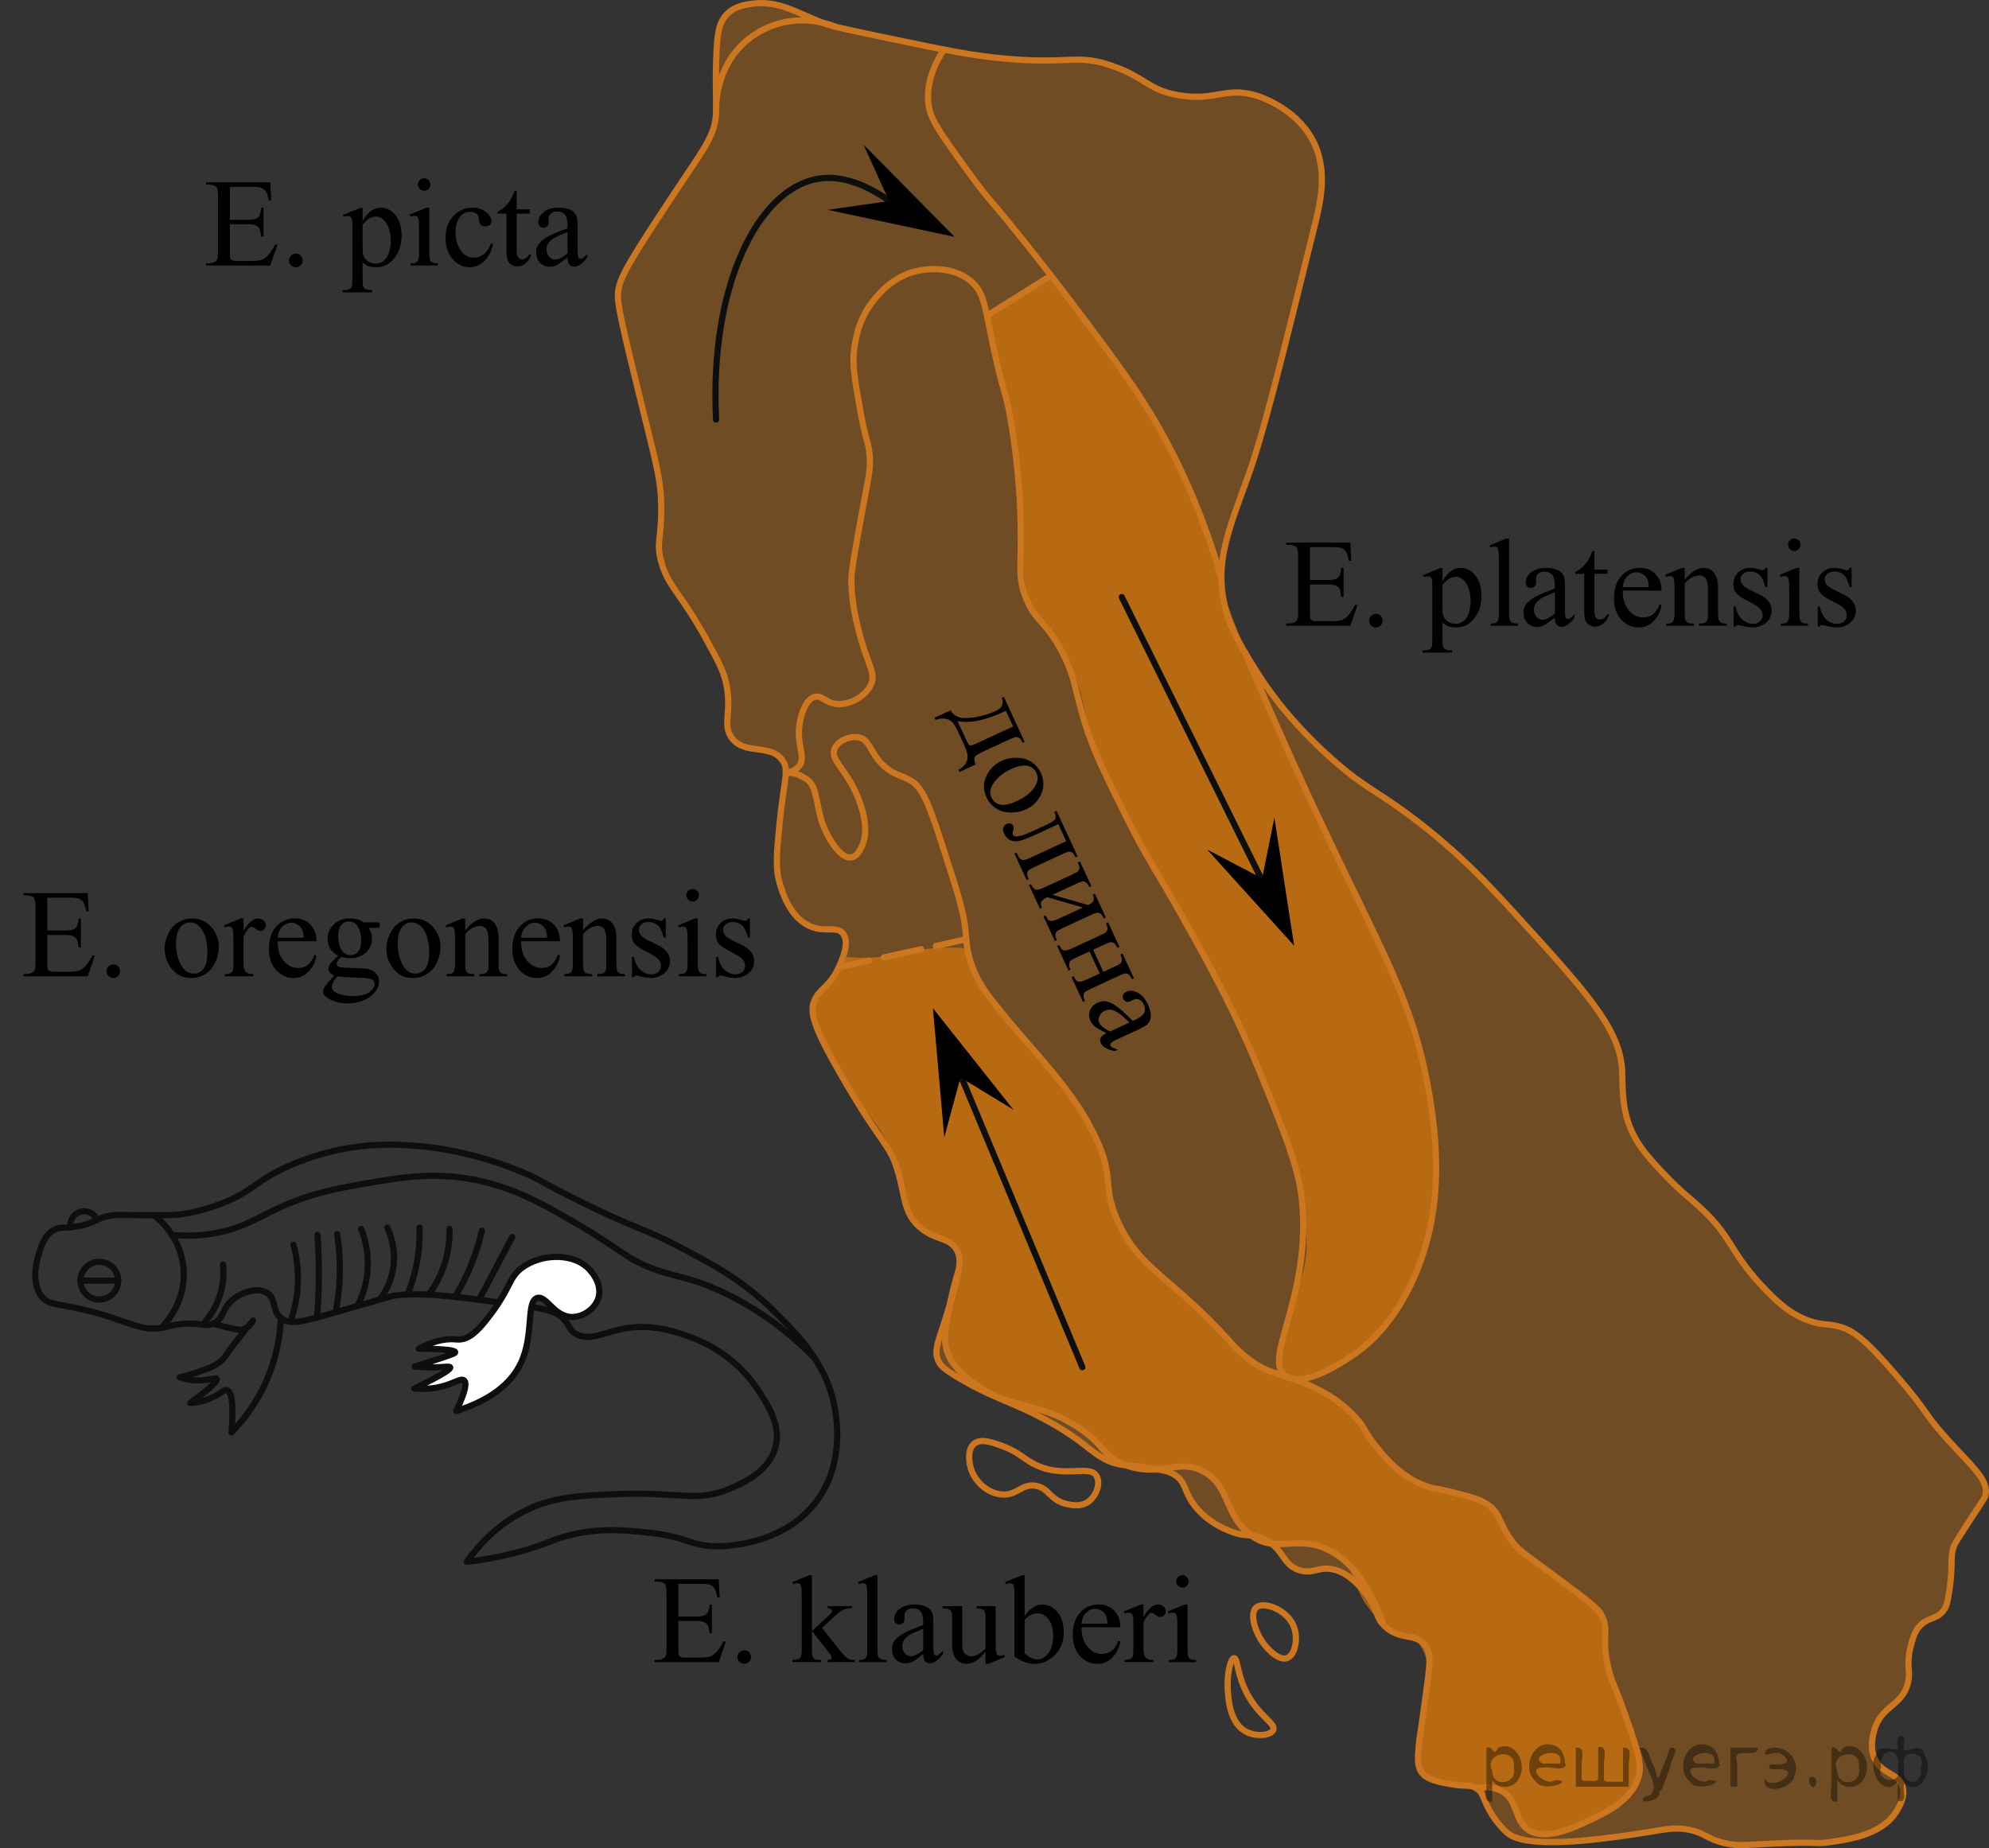 <?xml version="1.0" encoding="utf-8"?>
<!-- Generator: Adobe Illustrator 27.2.0, SVG Export Plug-In . SVG Version: 6.00 Build 0)  -->
<svg version="1.1" id="Слой_1" xmlns="http://www.w3.org/2000/svg" xmlns:xlink="http://www.w3.org/1999/xlink" x="0px" y="0px"
	 width="240.324px" height="223.331px" viewBox="0 0 240.324 223.331" enable-background="new 0 0 240.324 223.331"
	 xml:space="preserve">
<rect x="0" y="0" width="240.324" height="223.331" fill="#333333" stroke="none"/>
<path opacity="0.3" fill="#FF8800" d="M151.721,80.973c-1.734-2.803-3.066-4.957-3.745-7.83
	c-1.209-5.118,0.464-9.101,2.723-15.319c1.912-5.263,3.998-13.721,8.17-30.638
	c0.715-2.897,1.625-6.823-0.34-10.383c-2.129-3.858-6.471-5.179-6.809-5.277c-3.684-1.065-4.843,0.703-9.191,0
	c-3.801-0.614-4.05-2.148-8.17-3.575c-4.249-1.471-4.957-0.176-12.766-0.851
	c-4.027-0.348-7.28-1.026-13.787-2.383c-4.8-1.001-7.2-1.501-8.17-1.872c-3.368-1.29-5.582-2.858-8.851-2.383
	c-0.831,0.121-1.977,0.303-2.894,1.192c-1.077,1.044-1.269,2.514-1.362,5.787c-0.108,3.813,0.068,4.833,0,6.128
	c-0.157,2.988-1.447,4.294-5.787,10.894c-3.78,5.747-5.676,8.655-5.994,10.384
	c-0.235,1.278-0.176,2.033,2.249,11.914c2.366,9.639,2.838,11.075,2.894,14.298c0.07,4.108-0.652,4.405,0,6.809
	c0.844,3.11,2.343,3.68,5.617,9.702c1.262,2.321,1.899,3.51,2.213,4.936c0.781,3.549-0.496,5.012,0.681,6.638
	c1.569,2.167,4.626,0.654,6.128,2.723c0.862,1.188,0.204,2.167-0.34,7.66c-0.352,3.557-0.518,5.371,0,7.149
	c0.314,1.078,1.231,4.223,3.745,5.277c1.809,0.758,3.162-0.105,3.915,0.851c0.863,1.097-0.122,3.24-0.511,4.085
	c-1.072,2.333-2.263,2.553-2.894,3.915c-0.679,1.465-0.221,3.193,3.234,9.191c5.008,8.695,5.797,8.105,6.809,11.575
	c0.893,3.061,0.693,4.943,2.553,6.638c1.89,1.722,3.675,1.219,4.596,2.894c0.659,1.198,0.165,2.971-0.851,6.468
	c-1.228,4.226-2.106,5.498-1.362,6.979c0.218,0.433,0.569,0.872,2.553,2.042c2.608,1.538,4.566,2.292,5.957,2.894
	c2.13,0.921,5.486,2.372,8.851,4.936c1.457,1.11,2.608,2.195,4.596,2.553c0.901,0.163,1.379,0.069,3.064,0.34
	c1.819,0.293,2.728,0.44,3.404,0.851c1.627,0.988,1.076,2.243,2.894,4.255c1.42,1.572,3.088,2.282,3.745,2.553
	c2.2,0.909,2.602,0.203,4.255,1.021c2.465,1.22,2.154,3.079,4.255,3.745c1.766,0.559,2.389-0.626,4.426,0
	c1.527,0.469,2.477,1.534,3.234,2.383c1.986,2.226,1.317,3.306,2.894,4.596c1.835,1.501,3.47,0.633,4.596,2.042
	c0.741,0.928,0.64,2.067,0.34,4.426c-0.995,7.843-1.749,10.032-0.511,11.234
	c0.729,0.707,2.01,0.939,3.404,1.192c1.773,0.321,2.248-0.032,3.042,0.509c0.945,0.644,0.757,1.475,1.895,3.236
	c0.686,1.062,1.417,1.786,1.702,2.043c0.584,0.527,2.114,1.635,9.191,1.021c2.904-0.252,6.057-0.734,6.809-0.851
	c3.243-0.504,4.133-0.783,5.787-0.511c2.26,0.372,2.295,1.173,4.766,1.702c1.605,0.344,2.332,0.164,5.957,0
	c5.373-0.244,4.727,0.107,6.638-0.17c2.397-0.347,6.273-0.909,8-3.745c0.308-0.506,1.114-1.829,0.681-3.064
	c-0.521-1.486-2.328-1.406-3.234-3.064c-0.753-1.378-0.335-2.954-0.17-3.575c0.812-3.062,3.4-2.946,4.085-5.787
	c0.374-1.551-0.277-2.083,0.34-4.426c0.301-1.141,0.511-1.898,1.192-2.553c0.977-0.94,1.93-0.712,2.723-1.702
	c0.357-0.445,0.493-0.901,0.681-2.043c0.619-3.758,0.043-4.283,0.681-5.957c0.078-0.204,0.733-1.214,2.043-3.234
	c1.594-2.458,1.641-2.459,1.702-2.723c0.442-1.916-1.659-3.506-4.766-6.979c-2.865-3.202-1.934-2.808-5.957-7.489
	c-3.909-4.549-5.285-5.501-6.979-5.957c-1.427-0.385-1.936-0.11-3.575-0.681c-2.025-0.706-3.47-1.902-5.106-3.575
	c-4.612-4.715-3.987-6.315-8-10.043c-1.351-1.255-2.228-1.823-4.085-3.745c-1.076-1.114-2.594-2.685-3.575-4.255
	c-2.071-3.317-1.731-6.608-1.872-8.851c-0.309-4.892-4.461-9.446-12.766-18.553
	c-3.173-3.48-6.81-7.468-12.508-11.764c-4.557-3.435-5.815-3.587-9.79-7.13
	C155.584,86.947,152.806,82.728,151.721,80.973z"/>
<path opacity="0.5" fill="#FF8800" d="M178.283,215.839c0.768-0.156,1.997-0.279,3.086,0.342
	c1.938,1.105,1.417,3.418,3.064,4.596c2.024,1.448,5.456-0.152,7.319-1.021c2.131-0.994,5.321-2.481,6.128-5.447
	c0.418-1.537-0.345-3.691-1.872-8c-1.081-3.05-1.445-3.327-1.872-5.277c-0.798-3.645,0.17-4.068-0.681-5.957
	c-0.404-0.897-0.841-1.286-6.468-5.447c-3.33-2.462-3.561-2.61-4.085-3.234
	c-2.022-2.406-1.53-3.712-3.404-4.936c-0.962-0.628-2.173-0.93-4.596-1.532c-1.709-0.425-1.57-0.261-2.383-0.511
	c-3.376-1.039-5.552-3.808-6.809-5.447c-1.194-1.557-0.755-1.414-1.702-2.553c-2.17-2.611-4.851-3.815-6.638-4.596
	c-2.96-1.292-3.793-0.954-5.957-2.383c-1.503-0.992-2.418-2.024-2.894-2.553
	c-7.135-7.929-10.992-8.725-13.617-14.638c-1.977-4.454-0.256-5.055-2.723-10.213
	c-1.734-3.626-4.077-6.45-5.787-8.511c-1.709-2.06-3.411-3.813-6.468-7.66
	c-0.88-1.108-2.177-2.772-2.894-5.277c-0.001-0.003-0.238-0.99-0.238-0.99l0,0
	c-2.177-0.183-3.911-0.048-5.081,0.107c-2.801,0.37-4.745,1.162-8.17,1.021
	c-0.521-0.021-0.946-0.059-1.216-0.087c-0.536,0.577-1.284,1.425-2.103,2.512c-1.204,1.598-1.81,2.417-2.006,3.411
	c-0.213,1.081,0.079,2.034,1.112,4.121c1.718,3.472,2.794,5.644,4.894,8.085c0.648,0.753,1.807,2.155,3.048,4.316
	c0.201,0.349,0.389,0.736,0.596,1.239c1.633,3.957,0.641,5.816,2.536,8.195c2.025,2.543,4.037,1.519,5.235,3.584
	c1.918,3.307-2.778,6.729-1.378,11.41c1.03,3.444,4.708,5.387,6.896,6.543c3.62,1.912,4.764,0.939,8.258,3.012
	c3.663,2.173,3.084,3.644,5.968,4.908c4.339,1.901,6.602-1.012,10.043,0.851c3.484,1.887,2.126,5.397,5.752,7.721
	c3.845,2.464,6.666-0.653,10.067,1.839c3.027,2.219,1.833,5.453,5.798,8.653c2.322,1.874,3.077,1.043,4.288,2.459
	c3.608,4.219-2.504,12.278,0.649,15.923C172.792,215.362,174.461,216.281,178.283,215.839z"/>
<path opacity="0.5" fill="#FF8800" enable-background="new    " d="M119.255,38.14c2.577-1.614,5.154-3.227,7.731-4.841
	c4.012,4.975,7.118,9.301,9.327,12.521c3.336,4.864,5.037,7.37,6.671,10.953c1.948,4.272,2.131,6.276,3.96,12.143
	c1.432,4.595,2.788,7.942,5.501,14.637c5.961,14.714,8.479,16.903,13.507,29.037
	c4.319,10.423,6.543,15.756,7.206,22.749c0.517,5.455,1.518,16.008-4.945,23.783
	c-4.038,4.857-11.048,8.703-12.918,7.127c-0.135-0.114-0.544-0.51-0.436-2.865
	c0.219-4.772,2.078-6.99,2.801-10.599c0.444-2.215,0.188-3.967-0.323-7.472
	c-1.033-7.085-3.69-12.304-4.936-15.319c-3.256-7.881-6.543-13.869-13.117-25.844
	c-4.913-8.949-6.112-10.636-7.427-14.992c-0.955-3.163-0.934-6.468-3.456-10.228
	c-1.488-2.218-2.571-2.808-3.676-5.159c-0.803-1.709-1.001-3.037-1.31-8.51
	c-0.548-9.692-0.318-12.436-1.655-16.465c-0.224-0.673-0.532-1.508-0.944-2.944
	C119.898,42.647,119.472,39.947,119.255,38.14z"/>
<path fill="none" stroke="#CC761F" stroke-width="0.75" stroke-linecap="round" stroke-linejoin="round" stroke-miterlimit="10" d="
	M151.721,80.973c-1.734-2.803-3.066-4.957-3.745-7.83c-1.209-5.118,0.464-9.101,2.723-15.319
	c1.912-5.263,3.998-13.721,8.17-30.638c0.715-2.897,1.625-6.823-0.34-10.383
	c-2.129-3.858-6.471-5.179-6.809-5.277c-3.684-1.065-4.843,0.703-9.191,0c-3.801-0.614-4.05-2.148-8.17-3.575
	c-4.249-1.471-4.957-0.176-12.766-0.851c-4.027-0.348-7.28-1.026-13.787-2.383
	c-4.8-1.001-7.2-1.501-8.17-1.872c-3.368-1.29-5.582-2.858-8.851-2.383c-0.831,0.121-1.977,0.303-2.894,1.192
	c-1.077,1.044-1.269,2.514-1.362,5.787c-0.108,3.813,0.068,4.833,0,6.128c-0.157,2.988-1.447,4.294-5.787,10.894
	c-3.78,5.747-5.676,8.655-5.994,10.384c-0.235,1.278-0.176,2.033,2.249,11.914
	c2.366,9.639,2.838,11.075,2.894,14.298c0.07,4.108-0.652,4.405,0,6.809c0.844,3.11,2.343,3.68,5.617,9.702
	c1.262,2.321,1.899,3.51,2.213,4.936c0.781,3.549-0.496,5.012,0.681,6.638c1.569,2.167,4.626,0.654,6.128,2.723
	c0.862,1.188,0.204,2.167-0.34,7.66c-0.352,3.557-0.518,5.371,0,7.149c0.314,1.078,1.231,4.223,3.745,5.277
	c1.809,0.758,3.162-0.105,3.915,0.851c0.863,1.097-0.122,3.24-0.511,4.085c-1.072,2.333-2.263,2.553-2.894,3.915
	c-0.679,1.465-0.221,3.193,3.234,9.191c5.008,8.695,5.797,8.105,6.809,11.575c0.893,3.061,0.693,4.943,2.553,6.638
	c1.89,1.722,3.675,1.219,4.596,2.894c0.659,1.198,0.165,2.971-0.851,6.468c-1.228,4.226-2.106,5.498-1.362,6.979
	c0.218,0.433,0.569,0.872,2.553,2.042c2.608,1.538,4.566,2.292,5.957,2.894c2.13,0.921,5.486,2.372,8.851,4.936
	c1.457,1.11,2.608,2.195,4.596,2.553c0.901,0.163,1.379,0.069,3.064,0.34c1.819,0.293,2.728,0.44,3.404,0.851
	c1.627,0.988,1.076,2.243,2.894,4.255c1.42,1.572,3.088,2.282,3.745,2.553c2.2,0.909,2.602,0.203,4.255,1.021
	c2.465,1.22,2.154,3.079,4.255,3.745c1.766,0.559,2.389-0.626,4.426,0c1.527,0.469,2.477,1.534,3.234,2.383
	c1.986,2.226,1.317,3.306,2.894,4.596c1.835,1.501,3.47,0.633,4.596,2.042c0.741,0.928,0.64,2.067,0.34,4.426
	c-0.995,7.843-1.749,10.032-0.511,11.234c0.729,0.707,2.01,0.939,3.404,1.192c1.773,0.321,2.248-0.032,3.042,0.509
	c0.945,0.644,0.757,1.475,1.895,3.236c0.686,1.062,1.417,1.786,1.702,2.043c0.584,0.527,2.114,1.635,9.191,1.021
	c2.904-0.252,6.057-0.734,6.809-0.851c3.243-0.504,4.133-0.783,5.787-0.511c2.26,0.372,2.295,1.173,4.766,1.702
	c1.605,0.344,2.332,0.164,5.957,0c5.373-0.244,4.727,0.107,6.638-0.17c2.397-0.347,6.273-0.909,8-3.745
	c0.308-0.506,1.114-1.829,0.681-3.064c-0.521-1.486-2.328-1.406-3.234-3.064c-0.753-1.378-0.335-2.954-0.17-3.575
	c0.812-3.062,3.4-2.946,4.085-5.787c0.374-1.551-0.277-2.083,0.34-4.426c0.301-1.141,0.511-1.898,1.192-2.553
	c0.977-0.94,1.93-0.712,2.723-1.702c0.357-0.445,0.493-0.901,0.681-2.043c0.619-3.758,0.043-4.283,0.681-5.957
	c0.078-0.204,0.733-1.214,2.043-3.234c1.594-2.458,1.641-2.459,1.702-2.723c0.442-1.916-1.659-3.506-4.766-6.979
	c-2.865-3.202-1.934-2.808-5.957-7.489c-3.909-4.549-5.285-5.501-6.979-5.957c-1.427-0.385-1.936-0.11-3.575-0.681
	c-2.025-0.706-3.47-1.902-5.106-3.575c-4.612-4.715-3.987-6.315-8-10.043c-1.351-1.255-2.228-1.823-4.085-3.745
	c-1.076-1.114-2.594-2.685-3.575-4.255c-2.071-3.317-1.731-6.608-1.872-8.851
	c-0.309-4.892-4.461-9.446-12.766-18.553c-3.173-3.48-6.81-7.468-12.508-11.764
	c-4.557-3.435-5.815-3.587-9.79-7.13C155.584,86.947,152.806,82.728,151.721,80.973z"/>
<path fill="none" stroke="#CC761F" stroke-width="0.75" stroke-linecap="round" stroke-linejoin="round" stroke-miterlimit="10" d="
	M100.942,3.229c-3.544-1.413-7.561-0.851-10.498,1.488c-4.138,3.294-3.942,8.364-3.915,8.851"/>
<path fill="none" stroke="#CC761F" stroke-width="0.75" stroke-linecap="round" stroke-linejoin="round" stroke-miterlimit="10" d="
	M115.85,153.392c-0.536,1.681-0.862,3.118-1.065,4.176c-0.537,2.79-0.832,4.208-0.354,5.709
	c0.326,1.023,0.99,2.084,2.737,3.482c4.76,3.811,7.804,2.324,12.936,5.617c3.608,2.315,2.971,3.622,5.923,4.681
	c4.261,1.529,6.308-0.906,9.396,0.765c3.254,1.762,2.451,5.263,5.752,7.721c2.883,2.146,5.208,0.073,8.716,1.471
	c2.19,0.873,5.011,3.042,7.149,9.021"/>
<path fill="none" stroke="#CC761F" stroke-width="0.75" stroke-linecap="round" stroke-linejoin="round" stroke-miterlimit="10" d="
	M178.422,216.12c0.768-0.156,1.997-0.279,3.086,0.342c1.938,1.105,1.417,3.418,3.064,4.596
	c2.024,1.448,5.456-0.152,7.319-1.021c2.131-0.994,5.321-2.481,6.128-5.447c0.418-1.537-0.345-3.691-1.872-8
	c-1.081-3.05-1.445-3.327-1.872-5.277c-0.798-3.645,0.17-4.068-0.681-5.957
	c-0.404-0.897-0.841-1.286-6.468-5.447c-3.33-2.462-3.561-2.61-4.085-3.234
	c-2.022-2.406-1.53-3.712-3.404-4.936c-0.962-0.628-2.173-0.93-4.596-1.532c-1.709-0.425-1.57-0.261-2.383-0.511
	c-3.376-1.039-5.552-3.808-6.809-5.447c-1.194-1.557-0.755-1.414-1.702-2.553c-2.17-2.611-4.851-3.815-6.638-4.596
	c-2.96-1.292-3.793-0.954-5.957-2.383c-1.503-0.992-2.418-2.024-2.894-2.553
	c-7.135-7.929-10.992-8.725-13.617-14.638c-1.977-4.454-0.256-5.055-2.723-10.213
	c-1.734-3.626-4.077-6.45-5.787-8.511c-1.709-2.06-3.411-3.813-6.468-7.66
	c-0.88-1.108-2.177-2.772-2.894-5.277c-0.398-1.39-0.412-2.324-0.511-3.404
	c-0.203-2.229-0.93-4.493-2.383-9.021c-1.728-5.384-2.622-8.095-4.085-9.021c-1.285-0.813-2.242-0.706-3.575-2.043
	c-1.515-1.519-1.503-2.888-2.723-3.234c-1.081-0.307-2.662,0.322-3.064,1.362
	c-0.56,1.452,1.65,2.484,3.064,6.468c1.094,3.082,0.559,4.686,0.17,5.447
	c-0.185,0.363-0.556,1.088-1.192,1.192c-1.155,0.188-2.456-1.797-3.064-3.064
	c-1.323-2.755-0.885-5.267-2.213-6.298c-0.662-0.514-1.433-0.729-1.433-0.729
	c-0.504-0.141-0.938-0.155-1.217-0.147"/>
<path fill="none" stroke="#CC761F" stroke-width="0.75" stroke-linecap="round" stroke-linejoin="round" stroke-miterlimit="10" d="
	M114.048,5.991c-2.19,3.332-1.998,5.843-1.817,6.896c0.201,1.165,0.669,2.177,3.26,5.794
	c1.977,2.761,2.966,4.141,4.23,5.61c5.033,5.85,13.802,17.452,17.068,22.224
	c3.438,5.024,7.701,12.6,10.791,23.386"/>
<path fill="none" stroke="#CC761F" stroke-width="0.75" stroke-linecap="round" stroke-linejoin="round" stroke-miterlimit="10" d="
	M94.943,93.373c0.475-0.069,1.196-0.251,1.628-0.826c0.81-1.079-0.273-2.374,0-4.766
	c0.139-1.219,0.691-3.26,1.872-3.575c0.867-0.231,1.252,0.688,2.553,0.851c1.622,0.204,3.612-0.897,4.255-2.383
	c0.588-1.359-0.336-2.149-1.362-5.957c-0.325-1.207-0.962-3.62-1.021-6.298
	c-0.018-0.815,0.021-1.497,0.851-6.128c1.213-6.766,1.492-7.324,1.362-9.191c-0.13-1.866-0.412-1.374-1.192-5.787
	c-0.624-3.531-0.93-5.334-0.681-7.149c0.167-1.213,0.553-3.779,2.553-6.128c0.666-0.782,2.487-2.921,5.617-3.404
	c0.509-0.079,3.706-0.572,5.957,1.362c1.456,1.251,1.64,2.764,2.383,6.468c1.561,7.778,1.772,6.186,2.553,11.234
	c0.285,1.838,0.843,5.519,1.021,10.383c0.233,6.357-0.449,7.445,0.681,10.213c1.23,3.013,2.453,2.737,4.426,6.638
	c1.478,2.922,1.475,4.372,2.553,8c1.038,3.491,2.28,6.015,4.766,11.064c2.754,5.594,3.967,7.118,7.319,13.106
	c2.797,4.996,6.217,11.102,9.362,18.894c3.057,7.573,4.585,11.36,4.936,15.319
	c1.027,11.58-4.816,18.877-2.043,20.936c2.251,1.672,7.558-2.054,8.511-2.723c1.315-0.924,5.434-4.07,8-11.575
	c1.601-4.683,2.571-10.983,0.681-20.936c-2.041-10.745-5.551-15.931-13.617-33.191
	c-3.786-8.102-6.657-14.759-8.423-18.944"/>
<path fill="none" stroke="#CC761F" stroke-width="0.75" stroke-linecap="round" stroke-linejoin="round" stroke-miterlimit="10" d="
	M119.255,38.14c2.577-1.614,5.154-3.227,7.731-4.841"/>
<path fill="none" stroke="#0D0F0F" stroke-width="0.75" stroke-linecap="round" stroke-linejoin="round" stroke-miterlimit="10" d="
	M59.125,157.228c-2.519-0.332-2.109-0.29-2.553-0.34c-3.267-0.368-6.031-0.679-8.851-0.34
	c-0.288,0.035-0.3,0.043-7.83,2.213c-3.253,0.938-4.901,1.388-5.957,0.511
	c-1.088-0.904-0.526-2.364-1.702-3.064c-1.111-0.661-2.858-0.099-3.915,0.681c-1.566,1.155-1.183,2.47-2.553,3.064
	c-0.937,0.406-1.333-0.115-3.404,0c-1.414,0.078-1.962,0.361-2.894,0.511c-1.964,0.314-3.252-0.348-5.787-1.192
	c-6.301-2.097-7.809-1.158-8.851-2.894c-1.137-1.893-0.252-4.526,0-5.277c0.27-0.803,0.613-1.78,1.532-2.383
	c0.815-0.534,1.291-0.256,2.894-0.511c2.276-0.362,2.304-1.082,4.426-1.362c0.485-0.064,0.427-0.019,3.234,0
	c1.018,0.007,2.678,0.018,3.404,0c2.789-0.069,5.044-0.9,6.298-1.362c4.007-1.476,4.181-2.851,8.681-4.766
	c0.635-0.27,2.357-0.977,4.596-1.532c4.751-1.177,8.632-0.875,10.894-0.681c1.146,0.099,5.89,0.559,11.745,2.894
	c2.626,1.047,2.642,1.341,7.489,3.745c6.881,3.412,7.661,3.221,11.915,5.447
	c4.044,2.116,7.799,4.081,11.575,7.83c2.983,2.962,6.775,6.728,7.489,12.596
	c0.17,1.398,0.744,6.105-2.213,10.213c-4.136,5.747-11.808,5.636-12.425,5.617
	c-3.175-0.096-3.236-1.19-8.511-1.702c-2.465-0.239-5.011-0.467-8.17,0.17c-2.743,0.553-3.404,1.246-6.979,2.213
	c-2.659,0.719-4.884,1.037-6.298,1.192c1.329-1.869,3.656-4.559,7.319-6.298
	c3.233-1.535,6.149-1.684,10.723-1.872c7.778-0.321,9.694,1.067,13.787-0.681c1.414-0.604,4.631-1.977,5.447-4.936
	c0.752-2.727-0.956-5.274-2.213-7.149c-2.713-4.047-6.604-5.67-7.83-6.128c-1.764-0.658-4.993-1.863-8.681-1.021
	c-2.023,0.462-3.885,1.47-5.447,0.511c-0.766-0.47-0.591-0.881-1.362-1.702
	C66.963,158.179,65.544,158.074,59.125,157.228z"/>
<path fill="none" stroke="#0D0F0F" stroke-width="0.75" stroke-linecap="round" stroke-linejoin="round" stroke-miterlimit="10" d="
	M18.616,146.854c0.415,0.311,3.329,2.571,3.573,6.629c0.242,4.033-2.346,6.615-2.723,6.979"/>
<path fill="none" stroke="#0D0F0F" stroke-width="0.75" stroke-linecap="round" stroke-linejoin="round" stroke-miterlimit="10" d="
	M20.78,149.221c1.159,0.114,2.914,0.185,4.983-0.163c3.288-0.552,5.192-1.794,7.489-2.894
	c4.154-1.988,7.677-2.594,11.404-3.234c3.595-0.618,7.332-1.26,11.915-0.511
	c5.371,0.878,9.395,3.259,13.957,5.957c4.578,2.708,5.524,4.064,9.362,5.277c2.12,0.67,3.589,0.812,6.468,2.043
	c0.585,0.25,2.869,1.246,5.617,3.064c1.794,1.187,4.097,2.928,6.472,5.392"/>
<path fill="none" stroke="#0D0F0F" stroke-width="0.75" stroke-linecap="round" stroke-linejoin="round" stroke-miterlimit="10" d="
	M26.955,152.803c0.079,0.79,0.106,2.081-0.34,3.575c-0.55,1.839-1.545,3.067-2.123,3.684"/>
<path fill="none" stroke="#0D0F0F" stroke-width="0.75" stroke-linecap="round" stroke-linejoin="round" stroke-miterlimit="10" d="
	M35.465,150.42c0.31,1.151,0.629,2.863,0.511,4.936c-0.104,1.826-0.513,3.319-0.889,4.369"/>
<path fill="none" stroke="#0D0F0F" stroke-width="0.75" stroke-linecap="round" stroke-linejoin="round" stroke-miterlimit="10" d="
	M38.359,149.228c0.113,1.544,0.178,3.208,0.17,4.979c-0.008,1.779-0.09,3.45-0.217,4.999"/>
<path fill="none" stroke="#0D0F0F" stroke-width="0.75" stroke-linecap="round" stroke-linejoin="round" stroke-miterlimit="10" d="
	M40.742,149.143c0.225,1.466,0.378,3.251,0.298,5.277c-0.062,1.557-0.249,2.951-0.48,4.148"/>
<path fill="none" stroke="#0D0F0F" stroke-width="0.75" stroke-linecap="round" stroke-linejoin="round" stroke-miterlimit="10" d="
	M25.763,159.951c0.938,0.277,1.735,0.467,2.34,0.596c0.67,0.143,1.009,0.192,1.393,0.054
	c0.603-0.215,0.931-0.75,1.075-1.033c-0.552,0.665-1.405,1.707-2.425,3.021c-0.733,0.944-0.924,1.488-1.66,2.043
	c-0.648,0.489-1.277,0.716-2.383,1.106c-0.98,0.346-1.812,0.555-2.383,0.681c0.529,0.178,1.326,0.384,2.298,0.383
	c1.294-0.002,2.055-0.369,2.17-0.17c0.109,0.187-0.385,0.829-3.192,2.894c0.719-0.037,1.782-0.188,2.894-0.766
	c0.875-0.455,1.187-0.867,1.532-0.766c0.45,0.132,0.865,1.111,0.553,5.106c1.524-1.584,3.899-4.512,5.149-8.809
	c0.549-1.888,0.755-3.608,0.808-5.021"/>
<path fill="#FFFFFF" stroke="#0D0F0F" stroke-width="0.75" stroke-linecap="round" stroke-linejoin="round" stroke-miterlimit="10" d="
	M64.912,156.845c1.122-0.324,2.061,2.325,4.255,2.298c1.3-0.016,2.753-0.968,3.149-2.34
	c0.557-1.935-1.302-3.612-1.404-3.702c-1.966-1.722-5.614-1.558-7.83,0.085c-1.739,1.289-1.27,2.507-4.383,6.383
	c-0.865,1.077-1.956,2.296-3.277,2.298c-0.369,0.001-0.792-0.094-1.575,0c-0.797,0.095-1.426,0.321-1.83,0.468
	c-0.57,0.208-1.041,0.438-1.404,0.638c3.601,0.031,4.367,0.238,4.383,0.425c0.011,0.127-0.321,0.259-2.255,0.894
	c-1.077,0.353-1.981,0.643-2.638,0.851c0.503,0.045,1.255,0.094,2.17,0.085c1.438-0.014,2.066-0.161,2.128,0
	c0.072,0.19-0.653,0.773-4.34,2.553c0.87,0.086,2.123,0.103,3.532-0.298c1.391-0.396,2.111-0.964,2.468-0.681
	c0.298,0.236,0.331,1.058-0.936,3.702c2.996-0.945,6.284-2.609,7.787-5.745
	C64.557,161.329,63.537,157.242,64.912,156.845z"/>
<path fill="none" stroke="#0D0F0F" stroke-width="0.75" stroke-linecap="round" stroke-linejoin="round" stroke-miterlimit="10" d="
	M43.636,148.505c0.399,1.001,1.038,3.011,0.723,5.532c-0.207,1.655-0.751,2.946-1.188,3.778"/>
<path fill="none" stroke="#0D0F0F" stroke-width="0.75" stroke-linecap="round" stroke-linejoin="round" stroke-miterlimit="10" d="
	M61.891,149.483c-1.337,2.526-2.675,5.053-4.012,7.579"/>
<path fill="none" stroke="#0D0F0F" stroke-width="0.75" stroke-linecap="round" stroke-linejoin="round" stroke-miterlimit="10" d="
	M46.784,148.334c0.339,0.718,1.156,2.701,0.681,5.191c-0.321,1.685-1.096,2.879-1.575,3.507"/>
<path fill="none" stroke="#0D0F0F" stroke-width="0.75" stroke-linecap="round" stroke-linejoin="round" stroke-miterlimit="10" d="
	M50.699,148.334c0.032,1.171-0.029,2.639-0.34,4.298c-0.282,1.501-0.698,2.776-1.104,3.792"/>
<path fill="none" stroke="#0D0F0F" stroke-width="0.75" stroke-linecap="round" stroke-linejoin="round" stroke-miterlimit="10" d="
	M54.316,148.505c0.027,1.112-0.074,2.852-0.808,4.809c-0.506,1.349-1.161,2.393-1.71,3.13"/>
<path fill="none" stroke="#0D0F0F" stroke-width="0.75" stroke-linecap="round" stroke-linejoin="round" stroke-miterlimit="10" d="
	M58.231,148.718c-0.359,1.534-0.913,3.322-1.787,5.234c-0.467,1.022-0.963,1.942-1.455,2.761"/>
<circle fill="none" stroke="#0D0F0F" stroke-width="0.75" stroke-linecap="round" stroke-linejoin="round" stroke-miterlimit="10" cx="12" cy="154.753" r="2.279"/>
<line fill="none" stroke="#0D0F0F" stroke-width="0.75" stroke-linecap="round" stroke-linejoin="round" stroke-miterlimit="10" x1="14.279" y1="154.753" x2="9.721" y2="154.753"/>
<path fill="none" stroke="#0D0F0F" stroke-width="0.75" stroke-linecap="round" stroke-linejoin="round" stroke-miterlimit="10" d="
	M86.52,50.703c-0.807-16.166,5.039-27.74,12.184-29.074c1.397-0.261,4.348-0.411,8.581,2.521"/>
<path fill="none" stroke="#0D0F0F" stroke-width="0.75" stroke-linecap="round" stroke-linejoin="round" stroke-miterlimit="10" d="
	M135.54,72.15c5.674,11.461,11.348,22.922,17.021,34.383"/>
<polygon points="152.495,106.142 153.982,98.79 156.363,114.275 145.854,102.656 "/>
<path fill="none" stroke="#0D0F0F" stroke-width="0.75" stroke-linecap="round" stroke-linejoin="round" stroke-miterlimit="10" d="
	M130.776,165.212c-4.921-11.804-9.841-23.608-14.762-35.412"/>
<polygon points="116.054,130.194 114.095,137.434 112.721,121.828 122.456,134.103 "/>
<g>
	<g>
		
			<line fill="none" stroke="#CC761F" stroke-width="0.75" stroke-linecap="round" stroke-linejoin="round" x1="101.338" y1="116.888" x2="105.001" y2="116.083"/>
		
			<line fill="none" stroke="#CC761F" stroke-width="0.75" stroke-linecap="round" stroke-linejoin="round" stroke-dasharray="4.596,1.839" x1="106.796" y1="115.688" x2="112.184" y2="114.505"/>
		
			<line fill="none" stroke="#CC761F" stroke-width="0.75" stroke-linecap="round" stroke-linejoin="round" x1="113.082" y1="114.308" x2="116.744" y2="113.503"/>
	</g>
</g>
<polygon points="107.432,24.294 104.331,17.466 115.335,28.621 100.008,25.36 "/>
<path fill="none" stroke="#CC761F" stroke-width="0.75" stroke-linecap="round" stroke-linejoin="round" stroke-miterlimit="10" d="
	M149.114,200.363c-0.449,0.013-0.904,2.039-0.766,3.958c0.084,1.165,0.287,4.006,2.298,4.979
	c1.211,0.586,2.911,0.413,3.192-0.255c0.33-0.786-1.595-1.557-3.064-4.213
	C149.421,202.386,149.565,200.349,149.114,200.363z"/>
<path fill="none" stroke="#CC761F" stroke-width="0.75" stroke-linecap="round" stroke-linejoin="round" stroke-miterlimit="10" d="
	M151.795,194.235c-0.892,0.751-0.104,3.355,1.277,4.851c0.286,0.31,1.481,1.605,2.425,1.277
	c1.016-0.353,1.421-2.472,0.766-3.957C155.407,194.465,152.687,193.484,151.795,194.235z"/>
<path fill="none" stroke="#CC761F" stroke-width="0.75" stroke-linecap="round" stroke-linejoin="round" stroke-miterlimit="10" d="
	M117.71,174.448c-0.855,0.692-0.635,2.27-0.383,3.064c0.485,1.529,1.948,2.864,3.575,3.064
	c1.983,0.244,2.563-1.403,4.34-1.021c1.546,0.332,1.598,1.684,3.575,2.17c0.489,0.12,1.719,0.426,2.681-0.255
	c0.942-0.667,1.499-2.152,1.021-3.064c-0.823-1.572-4.01,0.402-7.66-1.532c-1.323-0.701-1.849-1.456-3.83-2.17
	C119.79,174.257,118.498,173.81,117.71,174.448z"/>
<g>
	<defs>
		<polygon id="SVGID_1_" points="108.453,85.779 130.489,133.44 145.52,126.491 123.484,78.83 108.453,85.779 		"/>
	</defs>
	<clipPath id="SVGID_00000011725366505627869650000011155347935847729052_">
		<use xlink:href="#SVGID_1_"  overflow="visible"/>
	</clipPath>
	<g clip-path="url(#SVGID_00000011725366505627869650000011155347935847729052_)">
		<path d="M121.286,84.197l2.517,5.442l-0.255,0.118c-0.142-0.305-0.266-0.494-0.372-0.567
			c-0.108-0.073-0.221-0.118-0.337-0.135c-0.117-0.018-0.422,0.089-0.915,0.316l-3.048,1.409
			c-0.641,0.297-1.009,0.534-1.105,0.711c-0.095,0.178-0.055,0.472,0.118,0.882l-1.958,0.905l-0.118-0.256
			c0.359-0.188,0.638-0.428,0.836-0.718c0.197-0.29,0.285-0.607,0.261-0.951c-0.022-0.344-0.166-0.801-0.429-1.371
			l-0.735-1.59c-0.229-0.494-0.451-0.86-0.667-1.099c-0.217-0.237-0.507-0.385-0.871-0.443
			c-0.363-0.058-0.759-0.012-1.187,0.137l-0.115-0.25l1.958-0.905c0.184,0.362,0.483,0.63,0.901,0.802
			s1.085,0.185,2.003,0.039c0.917-0.146,1.769-0.4,2.554-0.764c0.771-0.356,1.007-0.889,0.708-1.595
			L121.286,84.197z M121.538,85.887l-0.37,0.171c-2.203,1.019-4.026,1.377-5.474,1.075l1.06,2.29
			c0.191,0.414,0.336,0.636,0.435,0.666c0.098,0.031,0.37-0.057,0.814-0.262l4.414-2.041L121.538,85.887z"/>
		<path d="M125.751,93.376c0.433,0.935,0.426,1.849-0.022,2.742c-0.383,0.76-0.967,1.322-1.752,1.685
			c-0.552,0.254-1.171,0.38-1.859,0.377c-0.688-0.004-1.283-0.172-1.785-0.504s-0.885-0.783-1.148-1.353
			c-0.43-0.93-0.401-1.84,0.085-2.731c0.41-0.75,1.002-1.305,1.779-1.664c0.565-0.261,1.191-0.381,1.879-0.358
			c0.688,0.022,1.272,0.201,1.75,0.536S125.515,92.865,125.751,93.376z M125.218,93.37
			c-0.109-0.238-0.292-0.445-0.543-0.62c-0.253-0.175-0.591-0.254-1.014-0.238s-0.912,0.151-1.469,0.409
			c-0.897,0.414-1.587,0.951-2.073,1.608c-0.485,0.657-0.593,1.278-0.323,1.862
			c0.202,0.435,0.547,0.712,1.038,0.829c0.489,0.117,1.171-0.026,2.045-0.431
			c1.094-0.506,1.847-1.141,2.257-1.902C125.419,94.37,125.447,93.865,125.218,93.37z"/>
		<path d="M127.656,97.975l2.551,5.517l-0.255,0.118c-0.141-0.306-0.266-0.494-0.372-0.567
			c-0.108-0.072-0.22-0.118-0.337-0.135c-0.116-0.018-0.422,0.089-0.914,0.316l-3.269,1.512
			c-0.477,0.221-0.749,0.376-0.817,0.468c-0.069,0.092-0.114,0.207-0.136,0.345c-0.019,0.137,0.043,0.363,0.188,0.678
			l-0.249,0.115l-1.476-3.193l0.249-0.115c0.16,0.346,0.289,0.576,0.386,0.692s0.231,0.181,0.404,0.193
			c0.172,0.014,0.484-0.085,0.938-0.294l4.279-1.978l-0.95-2.055l-2.598,1.201
			c-0.982,0.454-1.691,0.73-2.129,0.825s-0.811,0.059-1.121-0.111c-0.31-0.17-0.541-0.422-0.695-0.755
			c-0.266-0.574-0.161-0.972,0.314-1.191c0.161-0.074,0.315-0.09,0.461-0.045
			c0.146,0.045,0.253,0.141,0.321,0.289c0.073,0.157,0.076,0.333,0.008,0.527c-0.09,0.254-0.113,0.426-0.072,0.516
			c0.093,0.202,0.331,0.272,0.712,0.207s0.996-0.293,1.843-0.685l1.359-0.628c0.699-0.323,1.103-0.571,1.208-0.742
			c0.105-0.172,0.078-0.474-0.084-0.905L127.656,97.975z"/>
		<path d="M127.173,108.125l4.314,1.242c0.342-0.168,0.551-0.345,0.63-0.528s0.052-0.424-0.081-0.723l0.255-0.118
			l1.327,2.87l-0.255,0.118c-0.14-0.301-0.263-0.489-0.371-0.565c-0.109-0.074-0.222-0.121-0.338-0.137
			c-0.117-0.018-0.422,0.088-0.915,0.315l-3.269,1.513c-0.477,0.22-0.748,0.375-0.816,0.467
			c-0.07,0.093-0.114,0.207-0.136,0.345c-0.021,0.138,0.042,0.364,0.188,0.679l-0.249,0.114l-1.38-2.984
			l0.249-0.114c0.172,0.372,0.355,0.59,0.551,0.652s0.555-0.027,1.08-0.27l2.898-1.341l-4.321-1.24
			c-0.377,0.185-0.614,0.36-0.712,0.526c-0.098,0.164-0.073,0.412,0.074,0.742l-0.249,0.114l-1.317-2.85
			l0.248-0.114c0.185,0.399,0.377,0.622,0.574,0.666c0.197,0.045,0.55-0.049,1.057-0.283l3.271-1.513
			c0.479-0.222,0.751-0.378,0.816-0.468c0.064-0.089,0.107-0.201,0.129-0.337c0.022-0.136-0.04-0.362-0.189-0.682
			l0.256-0.118l1.379,2.984l-0.254,0.118c-0.14-0.301-0.264-0.489-0.371-0.565
			c-0.109-0.075-0.222-0.122-0.338-0.138c-0.117-0.018-0.422,0.088-0.915,0.316L127.173,108.125z"/>
		<path d="M132.081,114.767l1.233,2.668l1.306-0.605c0.39-0.181,0.637-0.312,0.742-0.399
			c0.103-0.086,0.169-0.211,0.195-0.373c0.025-0.161-0.034-0.399-0.18-0.714l0.255-0.118l1.38,2.984
			l-0.255,0.118c-0.129-0.278-0.254-0.468-0.376-0.566s-0.254-0.144-0.393-0.133
			c-0.14,0.01-0.426,0.114-0.856,0.314l-3.269,1.512c-0.391,0.18-0.641,0.316-0.75,0.408
			c-0.111,0.092-0.175,0.221-0.192,0.387c-0.019,0.168,0.04,0.398,0.178,0.695l-0.249,0.115l-1.38-2.985l0.249-0.114
			c0.172,0.373,0.355,0.59,0.551,0.653c0.195,0.061,0.555-0.028,1.08-0.271l1.527-0.707l-1.233-2.667l-1.527,0.706
			c-0.391,0.18-0.641,0.316-0.751,0.408s-0.174,0.221-0.191,0.387c-0.019,0.168,0.04,0.398,0.178,0.695l-0.249,0.115
			l-1.38-2.984l0.248-0.115c0.185,0.399,0.377,0.622,0.575,0.667c0.196,0.044,0.549-0.05,1.056-0.284l3.271-1.512
			c0.39-0.181,0.64-0.316,0.749-0.408c0.11-0.092,0.174-0.221,0.19-0.387c0.017-0.165-0.044-0.396-0.182-0.692
			l0.256-0.118l1.38,2.984l-0.255,0.118c-0.129-0.278-0.254-0.468-0.377-0.566
			c-0.122-0.099-0.253-0.143-0.393-0.133c-0.139,0.01-0.425,0.114-0.855,0.314L132.081,114.767z"/>
		<path d="M133.679,124.845c-0.782-0.406-1.248-0.674-1.398-0.801c-0.225-0.19-0.4-0.423-0.526-0.697
			c-0.198-0.427-0.215-0.845-0.051-1.256s0.483-0.727,0.959-0.946c0.3-0.139,0.591-0.191,0.874-0.158
			c0.391,0.042,0.824,0.23,1.305,0.561c0.48,0.331,1.158,0.938,2.033,1.82l0.242-0.112
			c0.615-0.284,0.991-0.577,1.13-0.878c0.138-0.302,0.121-0.639-0.052-1.012
			c-0.131-0.283-0.31-0.472-0.539-0.567c-0.232-0.101-0.446-0.104-0.644-0.014l-0.384,0.194
			c-0.207,0.095-0.391,0.115-0.551,0.062c-0.161-0.055-0.281-0.166-0.36-0.337
			c-0.077-0.166-0.081-0.329-0.013-0.488c0.066-0.159,0.202-0.286,0.404-0.38c0.386-0.178,0.832-0.144,1.337,0.102
			s0.923,0.727,1.254,1.44c0.253,0.548,0.369,1.039,0.347,1.475c-0.017,0.329-0.144,0.626-0.381,0.888
			c-0.156,0.17-0.532,0.394-1.129,0.669l-2.092,0.968c-0.588,0.272-0.942,0.449-1.065,0.533
			c-0.122,0.083-0.193,0.161-0.214,0.233c-0.021,0.072-0.017,0.143,0.015,0.21c0.033,0.071,0.078,0.127,0.135,0.166
			c0.102,0.068,0.35,0.174,0.743,0.319l-0.377,0.174c-0.905-0.191-1.464-0.517-1.677-0.975
			c-0.102-0.22-0.105-0.431-0.014-0.632C133.084,125.207,133.314,125.02,133.679,124.845z M134.117,124.644
			l2.348-1.086c-0.582-0.555-0.977-0.904-1.179-1.05c-0.362-0.264-0.685-0.423-0.971-0.476
			s-0.558-0.019-0.812,0.098c-0.323,0.15-0.547,0.37-0.67,0.662c-0.125,0.291-0.128,0.562-0.012,0.815
			C132.978,123.948,133.41,124.293,134.117,124.644z"/>
	</g>
</g>
<g>
	<defs>
		<polygon id="SVGID_00000106837435283531033070000011936996452883886757_" points="22.058,38.971 74.567,38.971 
			74.567,18.271 22.058,18.271 22.058,38.971 		"/>
	</defs>
	<clipPath id="SVGID_00000120524963515335660840000000309980804480320693_">
		<use xlink:href="#SVGID_00000106837435283531033070000011936996452883886757_"  overflow="visible"/>
	</clipPath>
	<g clip-path="url(#SVGID_00000120524963515335660840000000309980804480320693_)">
		<path d="M27.77,22.583v3.973h2.211c0.574,0,0.958-0.087,1.15-0.26c0.257-0.227,0.401-0.627,0.431-1.2h0.274
			v3.498h-0.274c-0.069-0.489-0.139-0.803-0.208-0.941c-0.089-0.173-0.235-0.309-0.438-0.407
			c-0.203-0.099-0.515-0.148-0.935-0.148h-2.211v3.313c0,0.444,0.019,0.715,0.059,0.811
			c0.04,0.096,0.109,0.173,0.208,0.23c0.099,0.057,0.287,0.085,0.564,0.085h1.707c0.569,0,0.982-0.039,1.239-0.118
			s0.505-0.234,0.742-0.467c0.307-0.307,0.621-0.769,0.943-1.387h0.297l-0.869,2.521H24.905v-0.274h0.356
			c0.237,0,0.462-0.057,0.675-0.17c0.158-0.079,0.266-0.198,0.323-0.356c0.057-0.158,0.085-0.481,0.085-0.971
			v-6.53c0-0.638-0.065-1.03-0.193-1.179c-0.178-0.197-0.475-0.296-0.891-0.296H24.905v-0.274h7.756l0.111,2.201
			h-0.289c-0.104-0.528-0.219-0.892-0.345-1.09c-0.127-0.197-0.313-0.348-0.56-0.452
			c-0.198-0.073-0.547-0.11-1.046-0.11H27.77z"/>
		<path d="M35.748,30.648c0.232,0,0.428,0.08,0.586,0.24c0.158,0.161,0.237,0.354,0.237,0.582
			s-0.08,0.421-0.241,0.582c-0.161,0.16-0.355,0.241-0.583,0.241s-0.422-0.081-0.583-0.241
			c-0.161-0.161-0.241-0.354-0.241-0.582c0-0.232,0.081-0.428,0.241-0.586
			C35.326,30.727,35.52,30.648,35.748,30.648z"/>
		<path d="M41.433,25.97l2.093-0.845h0.282v1.586c0.351-0.598,0.704-1.017,1.058-1.256
			c0.353-0.24,0.726-0.359,1.117-0.359c0.683,0,1.252,0.267,1.707,0.8c0.559,0.652,0.839,1.503,0.839,2.55
			c0,1.172-0.336,2.14-1.009,2.906c-0.554,0.627-1.252,0.941-2.093,0.941c-0.366,0-0.683-0.053-0.95-0.156
			c-0.198-0.074-0.421-0.223-0.668-0.444V33.76c0,0.465,0.028,0.76,0.085,0.886c0.057,0.126,0.156,0.227,0.297,0.301
			c0.141,0.074,0.398,0.111,0.769,0.111v0.273h-3.562v-0.273h0.185c0.272,0.005,0.504-0.048,0.697-0.156
			c0.094-0.055,0.167-0.142,0.219-0.263c0.052-0.121,0.078-0.429,0.078-0.923v-6.419
			c0-0.44-0.019-0.719-0.059-0.838c-0.04-0.118-0.103-0.207-0.19-0.267s-0.204-0.089-0.352-0.089
			c-0.119,0-0.27,0.034-0.453,0.103L41.433,25.97z M43.808,27.149v2.535c0,0.549,0.022,0.909,0.066,1.082
			c0.069,0.286,0.239,0.539,0.509,0.756c0.27,0.218,0.609,0.326,1.02,0.326c0.495,0,0.895-0.192,1.202-0.578
			c0.401-0.504,0.601-1.213,0.601-2.127c0-1.038-0.228-1.836-0.683-2.394c-0.317-0.385-0.693-0.578-1.128-0.578
			c-0.237,0-0.472,0.06-0.705,0.178C44.513,26.437,44.219,26.704,43.808,27.149z"/>
		<path d="M51.868,25.096v5.455c0,0.425,0.031,0.708,0.093,0.849s0.153,0.246,0.274,0.315
			c0.122,0.068,0.343,0.103,0.665,0.103v0.267h-3.303v-0.267c0.332,0,0.554-0.032,0.668-0.097
			s0.204-0.17,0.271-0.318c0.066-0.148,0.1-0.433,0.1-0.853v-2.616c0-0.736-0.022-1.214-0.067-1.431
			c-0.035-0.158-0.089-0.269-0.163-0.33s-0.176-0.093-0.305-0.093c-0.138,0-0.307,0.037-0.504,0.111l-0.104-0.267
			l2.048-0.83H51.868z M51.252,21.545c0.208,0,0.385,0.073,0.531,0.219s0.219,0.322,0.219,0.53
			c0,0.207-0.073,0.385-0.219,0.533S51.46,23.05,51.252,23.05c-0.207,0-0.386-0.074-0.534-0.223
			s-0.223-0.326-0.223-0.533c0-0.208,0.073-0.385,0.219-0.53S51.039,21.545,51.252,21.545z"/>
		<path d="M59.566,29.506c-0.183,0.894-0.541,1.582-1.076,2.063c-0.534,0.482-1.125,0.724-1.773,0.724
			c-0.772,0-1.445-0.324-2.019-0.972c-0.574-0.647-0.861-1.522-0.861-2.624c0-1.067,0.318-1.935,0.954-2.602
			s1.399-1,2.29-1c0.668,0,1.217,0.177,1.648,0.529c0.43,0.353,0.645,0.721,0.645,1.101
			c0,0.189-0.06,0.34-0.182,0.456c-0.122,0.116-0.291,0.175-0.508,0.175c-0.292,0-0.512-0.094-0.661-0.282
			c-0.085-0.103-0.14-0.301-0.167-0.593c-0.027-0.292-0.127-0.514-0.301-0.667
			c-0.173-0.148-0.413-0.223-0.72-0.223c-0.495,0-0.893,0.183-1.195,0.549c-0.401,0.484-0.602,1.124-0.602,1.92
			c0,0.81,0.199,1.525,0.598,2.146s0.936,0.93,1.614,0.93c0.485,0,0.92-0.165,1.306-0.496
			c0.272-0.228,0.537-0.64,0.794-1.238L59.566,29.506z"/>
		<path d="M62.421,23.065v2.231h1.588v0.519h-1.588v4.402c0,0.44,0.063,0.736,0.19,0.89
			c0.126,0.153,0.288,0.23,0.486,0.23c0.164,0,0.322-0.05,0.475-0.151s0.272-0.251,0.356-0.448h0.289
			c-0.173,0.484-0.418,0.849-0.734,1.093c-0.317,0.245-0.644,0.367-0.98,0.367c-0.228,0-0.45-0.064-0.668-0.19
			c-0.218-0.126-0.378-0.306-0.482-0.541c-0.104-0.234-0.156-0.597-0.156-1.086v-4.565h-1.076v-0.245
			c0.272-0.108,0.55-0.292,0.835-0.552s0.538-0.567,0.761-0.923c0.114-0.188,0.272-0.531,0.475-1.03H62.421z"/>
		<path d="M68.568,31.107c-0.698,0.539-1.136,0.85-1.314,0.934c-0.267,0.124-0.552,0.185-0.854,0.185
			c-0.47,0-0.857-0.16-1.162-0.481c-0.304-0.321-0.456-0.744-0.456-1.268c0-0.331,0.074-0.617,0.223-0.859
			c0.203-0.337,0.555-0.652,1.058-0.949c0.502-0.297,1.337-0.657,2.505-1.082v-0.267
			c0-0.678-0.108-1.142-0.323-1.394c-0.215-0.252-0.528-0.378-0.939-0.378c-0.312,0-0.56,0.084-0.742,0.252
			c-0.189,0.168-0.282,0.36-0.282,0.578l0.015,0.43c0,0.228-0.058,0.402-0.174,0.526
			c-0.116,0.123-0.269,0.185-0.457,0.185c-0.183,0-0.333-0.065-0.449-0.193c-0.116-0.128-0.174-0.304-0.174-0.526
			c0-0.425,0.217-0.815,0.653-1.171s1.046-0.533,1.833-0.533c0.604,0,1.098,0.101,1.484,0.304
			c0.291,0.153,0.507,0.393,0.645,0.719c0.089,0.213,0.134,0.647,0.134,1.305v2.305
			c0,0.647,0.012,1.044,0.037,1.19c0.024,0.145,0.065,0.243,0.122,0.292c0.057,0.05,0.123,0.074,0.197,0.074
			c0.079,0,0.148-0.017,0.208-0.052c0.104-0.065,0.304-0.244,0.601-0.541v0.415c-0.554,0.741-1.083,1.112-1.588,1.112
			c-0.242,0-0.435-0.084-0.579-0.252C68.647,31.799,68.573,31.512,68.568,31.107z M68.568,30.625v-2.587
			c-0.748,0.296-1.23,0.507-1.447,0.63c-0.391,0.218-0.671,0.444-0.839,0.682
			c-0.169,0.237-0.252,0.497-0.252,0.778c0,0.356,0.106,0.651,0.319,0.886c0.212,0.235,0.458,0.352,0.735,0.352
			C67.459,31.366,67.954,31.119,68.568,30.625z"/>
	</g>
</g>
<g>
	<defs>
		<polygon id="SVGID_00000028307443285033972540000004254266409623427723_" points="152.561,82.5 227.081,82.5 227.081,61.8 
			152.561,61.8 152.561,82.5 		"/>
	</defs>
	<clipPath id="SVGID_00000169551714179437194030000010026330825004086963_">
		<use xlink:href="#SVGID_00000028307443285033972540000004254266409623427723_"  overflow="visible"/>
	</clipPath>
	<g clip-path="url(#SVGID_00000169551714179437194030000010026330825004086963_)">
		<path d="M158.276,66.112v3.973h2.209c0.573,0,0.956-0.087,1.148-0.26c0.257-0.227,0.4-0.627,0.43-1.2h0.274
			v3.498h-0.274c-0.069-0.489-0.138-0.803-0.207-0.941c-0.089-0.173-0.235-0.309-0.438-0.407
			c-0.203-0.099-0.514-0.148-0.934-0.148h-2.209v3.313c0,0.444,0.019,0.715,0.059,0.811
			c0.04,0.096,0.109,0.173,0.208,0.23s0.286,0.085,0.564,0.085h1.705c0.567,0,0.981-0.039,1.237-0.118
			s0.504-0.234,0.741-0.467c0.307-0.307,0.62-0.769,0.941-1.387h0.297l-0.867,2.521h-7.746v-0.274h0.355
			c0.237,0,0.462-0.057,0.675-0.17c0.158-0.079,0.266-0.198,0.322-0.356s0.085-0.481,0.085-0.971v-6.53
			c0-0.638-0.064-1.03-0.192-1.179c-0.178-0.197-0.475-0.296-0.89-0.296h-0.355v-0.274h7.746l0.11,2.201h-0.289
			c-0.103-0.528-0.218-0.892-0.345-1.09c-0.126-0.197-0.312-0.348-0.56-0.452
			c-0.197-0.073-0.546-0.11-1.045-0.11H158.276z"/>
		<path d="M166.242,74.177c0.232,0,0.428,0.08,0.586,0.24c0.158,0.161,0.237,0.354,0.237,0.582
			s-0.081,0.421-0.241,0.582c-0.16,0.16-0.354,0.241-0.582,0.241s-0.421-0.081-0.582-0.241
			c-0.16-0.161-0.24-0.354-0.24-0.582c0-0.232,0.08-0.428,0.24-0.586
			C165.821,74.256,166.015,74.177,166.242,74.177z"/>
		<path d="M171.92,69.499l2.09-0.845h0.282V70.24c0.351-0.598,0.703-1.017,1.056-1.256
			c0.353-0.24,0.726-0.359,1.116-0.359c0.682,0,1.25,0.267,1.704,0.8c0.559,0.652,0.838,1.503,0.838,2.55
			c0,1.172-0.336,2.14-1.008,2.906c-0.554,0.627-1.25,0.941-2.091,0.941c-0.365,0-0.682-0.053-0.948-0.156
			c-0.197-0.074-0.42-0.223-0.667-0.444v2.067c0,0.465,0.028,0.76,0.085,0.886s0.156,0.227,0.297,0.301
			s0.397,0.111,0.767,0.111v0.273h-3.558v-0.273h0.185c0.272,0.005,0.504-0.048,0.696-0.156
			c0.094-0.055,0.167-0.142,0.219-0.263s0.078-0.429,0.078-0.923v-6.419c0-0.44-0.019-0.719-0.06-0.838
			c-0.039-0.118-0.102-0.207-0.189-0.267c-0.087-0.06-0.204-0.089-0.352-0.089c-0.118,0-0.27,0.034-0.452,0.103
			L171.92,69.499z M174.292,70.677v2.535c0,0.549,0.022,0.909,0.066,1.082c0.069,0.286,0.238,0.539,0.508,0.756
			c0.27,0.218,0.609,0.326,1.02,0.326c0.494,0,0.894-0.192,1.2-0.578c0.4-0.504,0.601-1.213,0.601-2.127
			c0-1.038-0.228-1.836-0.682-2.394c-0.316-0.385-0.692-0.578-1.127-0.578c-0.237,0-0.472,0.06-0.704,0.178
			C174.996,69.966,174.702,70.233,174.292,70.677z"/>
		<path d="M182.334,65.074v9.006c0,0.425,0.031,0.707,0.093,0.845c0.061,0.139,0.157,0.243,0.285,0.315
			c0.129,0.071,0.368,0.107,0.72,0.107v0.267h-3.328v-0.267c0.311,0,0.523-0.032,0.638-0.097
			c0.113-0.065,0.202-0.17,0.267-0.318c0.064-0.148,0.096-0.433,0.096-0.853v-6.167
			c0-0.766-0.017-1.236-0.052-1.412c-0.034-0.175-0.09-0.295-0.166-0.359c-0.077-0.065-0.175-0.097-0.293-0.097
			c-0.129,0-0.292,0.04-0.489,0.119l-0.126-0.26l2.023-0.83H182.334z"/>
		<path d="M187.867,74.635c-0.696,0.539-1.134,0.85-1.312,0.934c-0.267,0.124-0.551,0.185-0.853,0.185
			c-0.47,0-0.856-0.16-1.16-0.481s-0.456-0.744-0.456-1.268c0-0.331,0.074-0.617,0.223-0.859
			c0.202-0.337,0.555-0.652,1.057-0.949c0.501-0.297,1.335-0.657,2.501-1.082v-0.267c0-0.678-0.107-1.142-0.322-1.394
			s-0.527-0.378-0.938-0.378c-0.311,0-0.559,0.084-0.741,0.252c-0.188,0.168-0.282,0.36-0.282,0.578l0.016,0.43
			c0,0.228-0.059,0.402-0.175,0.526c-0.116,0.123-0.268,0.185-0.455,0.185c-0.184,0-0.333-0.065-0.449-0.193
			c-0.116-0.128-0.174-0.304-0.174-0.526c0-0.425,0.218-0.815,0.652-1.171s1.045-0.533,1.831-0.533
			c0.603,0,1.097,0.101,1.482,0.304c0.291,0.153,0.506,0.393,0.644,0.719c0.089,0.213,0.134,0.647,0.134,1.305
			v2.305c0,0.647,0.012,1.044,0.037,1.19c0.024,0.145,0.065,0.243,0.122,0.292
			c0.057,0.05,0.122,0.074,0.196,0.074c0.079,0,0.148-0.017,0.207-0.052c0.104-0.065,0.305-0.244,0.601-0.541v0.415
			c-0.554,0.741-1.082,1.112-1.586,1.112c-0.242,0-0.435-0.084-0.578-0.252S187.871,75.041,187.867,74.635z
			 M187.867,74.154v-2.587c-0.746,0.296-1.228,0.507-1.445,0.63c-0.391,0.218-0.67,0.444-0.838,0.682
			s-0.252,0.497-0.252,0.778c0,0.356,0.106,0.651,0.319,0.886c0.212,0.235,0.457,0.352,0.733,0.352
			C186.76,74.895,187.254,74.648,187.867,74.154z"/>
		<path d="M192.638,66.594v2.231h1.586v0.519h-1.586v4.402c0,0.44,0.062,0.736,0.189,0.89
			c0.127,0.153,0.288,0.23,0.486,0.23c0.163,0,0.32-0.05,0.474-0.151s0.273-0.251,0.356-0.448h0.289
			c-0.173,0.484-0.418,0.849-0.734,1.093c-0.316,0.245-0.643,0.367-0.979,0.367c-0.227,0-0.449-0.064-0.667-0.19
			c-0.217-0.126-0.378-0.306-0.481-0.541c-0.103-0.234-0.155-0.597-0.155-1.086v-4.565h-1.075v-0.245
			c0.272-0.108,0.55-0.292,0.834-0.552s0.537-0.567,0.76-0.923c0.113-0.188,0.272-0.531,0.475-1.03H192.638z"/>
		<path d="M196.071,71.382c-0.005,1.008,0.24,1.799,0.734,2.372s1.074,0.859,1.741,0.859
			c0.445,0,0.832-0.122,1.16-0.366c0.329-0.245,0.605-0.664,0.827-1.257l0.23,0.148
			c-0.103,0.677-0.405,1.293-0.904,1.85c-0.499,0.556-1.124,0.834-1.875,0.834c-0.815,0-1.514-0.318-2.095-0.953
			c-0.58-0.635-0.87-1.488-0.87-2.561c0-1.161,0.297-2.066,0.893-2.717c0.596-0.649,1.343-0.975,2.242-0.975
			c0.761,0,1.386,0.251,1.875,0.752c0.489,0.502,0.734,1.173,0.734,2.013H196.071z M196.071,70.952h3.144
			c-0.025-0.435-0.077-0.741-0.156-0.919c-0.123-0.277-0.308-0.494-0.552-0.652
			c-0.245-0.158-0.501-0.237-0.768-0.237c-0.41,0-0.777,0.159-1.101,0.477
			C196.315,69.94,196.125,70.383,196.071,70.952z"/>
		<path d="M203.555,70.062c0.796-0.959,1.554-1.438,2.275-1.438c0.371,0,0.69,0.093,0.956,0.277
			c0.268,0.185,0.479,0.491,0.638,0.916c0.108,0.296,0.163,0.751,0.163,1.363v2.898c0,0.43,0.034,0.722,0.103,0.874
			c0.055,0.124,0.143,0.221,0.264,0.29c0.121,0.068,0.345,0.103,0.671,0.103v0.267h-3.358v-0.267h0.142
			c0.315,0,0.537-0.049,0.663-0.144c0.126-0.097,0.214-0.238,0.263-0.427c0.019-0.074,0.03-0.306,0.03-0.696
			v-2.779c0-0.618-0.081-1.066-0.241-1.346c-0.161-0.279-0.432-0.419-0.811-0.419
			c-0.588,0-1.174,0.321-1.757,0.964v3.58c0,0.459,0.027,0.743,0.082,0.853c0.068,0.144,0.164,0.248,0.285,0.315
			c0.121,0.067,0.366,0.101,0.737,0.101v0.267h-3.357v-0.267h0.147c0.347,0,0.58-0.088,0.701-0.264
			c0.121-0.175,0.182-0.51,0.182-1.004v-2.521c0-0.815-0.019-1.312-0.056-1.489s-0.094-0.299-0.171-0.363
			c-0.076-0.065-0.179-0.097-0.308-0.097c-0.139,0-0.304,0.037-0.496,0.111l-0.111-0.267l2.046-0.83h0.318V70.062
			z"/>
		<path d="M213.554,68.625v2.312h-0.245c-0.188-0.727-0.429-1.221-0.723-1.482s-0.668-0.394-1.123-0.394
			c-0.346,0-0.625,0.092-0.837,0.274c-0.213,0.184-0.319,0.386-0.319,0.608c0,0.276,0.079,0.514,0.237,0.711
			c0.153,0.203,0.465,0.418,0.935,0.645l1.082,0.526c1.003,0.488,1.504,1.134,1.504,1.935
			c0,0.617-0.233,1.115-0.7,1.493s-0.989,0.567-1.567,0.567c-0.415,0-0.89-0.074-1.423-0.223
			c-0.163-0.05-0.297-0.074-0.4-0.074c-0.114,0-0.203,0.065-0.267,0.192h-0.245v-2.424h0.245
			c0.138,0.692,0.402,1.214,0.793,1.565c0.39,0.351,0.827,0.526,1.312,0.526c0.341,0,0.619-0.101,0.834-0.301
			s0.322-0.44,0.322-0.723c0-0.341-0.12-0.627-0.359-0.859s-0.718-0.526-1.435-0.882
			c-0.716-0.356-1.185-0.678-1.408-0.964c-0.222-0.281-0.333-0.638-0.333-1.067c0-0.559,0.191-1.025,0.574-1.401
			c0.383-0.375,0.878-0.562,1.486-0.562c0.267,0,0.59,0.057,0.971,0.17c0.252,0.074,0.42,0.111,0.504,0.111
			c0.079,0,0.141-0.018,0.185-0.052c0.044-0.034,0.097-0.111,0.155-0.23H213.554z"/>
		<path d="M217.415,68.625v5.455c0,0.425,0.03,0.708,0.093,0.849c0.061,0.141,0.153,0.246,0.274,0.315
			c0.121,0.068,0.342,0.103,0.663,0.103v0.267h-3.299v-0.267c0.331,0,0.554-0.032,0.668-0.097
			c0.113-0.065,0.203-0.17,0.271-0.318c0.066-0.148,0.1-0.433,0.1-0.853v-2.616
			c0-0.736-0.022-1.214-0.066-1.431c-0.035-0.158-0.089-0.269-0.163-0.33s-0.176-0.093-0.304-0.093
			c-0.139,0-0.307,0.037-0.505,0.111l-0.103-0.267l2.046-0.83H217.415z M216.8,65.074
			c0.207,0,0.384,0.073,0.53,0.219c0.145,0.145,0.219,0.322,0.219,0.53c0,0.207-0.073,0.385-0.219,0.533
			c-0.146,0.148-0.323,0.223-0.53,0.223c-0.208,0-0.386-0.074-0.534-0.223c-0.147-0.148-0.222-0.326-0.222-0.533
			c0-0.208,0.072-0.385,0.219-0.53C216.408,65.147,216.587,65.074,216.8,65.074z"/>
		<path d="M223.724,68.625v2.312h-0.244c-0.189-0.727-0.429-1.221-0.723-1.482s-0.669-0.394-1.123-0.394
			c-0.346,0-0.625,0.092-0.838,0.274c-0.212,0.184-0.318,0.386-0.318,0.608c0,0.276,0.079,0.514,0.237,0.711
			c0.153,0.203,0.464,0.418,0.934,0.645l1.082,0.526c1.003,0.488,1.505,1.134,1.505,1.935
			c0,0.617-0.233,1.115-0.7,1.493s-0.99,0.567-1.568,0.567c-0.415,0-0.889-0.074-1.423-0.223
			c-0.163-0.05-0.296-0.074-0.4-0.074c-0.113,0-0.202,0.065-0.267,0.192h-0.244v-2.424h0.244
			c0.139,0.692,0.402,1.214,0.793,1.565s0.828,0.526,1.312,0.526c0.341,0,0.618-0.101,0.834-0.301
			c0.215-0.2,0.322-0.44,0.322-0.723c0-0.341-0.12-0.627-0.359-0.859c-0.24-0.232-0.718-0.526-1.435-0.882
			c-0.717-0.356-1.187-0.678-1.408-0.964c-0.223-0.281-0.334-0.638-0.334-1.067c0-0.559,0.191-1.025,0.574-1.401
			c0.384-0.375,0.879-0.562,1.486-0.562c0.268,0,0.591,0.057,0.972,0.17c0.252,0.074,0.42,0.111,0.504,0.111
			c0.079,0,0.141-0.018,0.185-0.052c0.045-0.034,0.097-0.111,0.156-0.23H223.724z"/>
	</g>
</g>
<g>
	<defs>
		<polygon id="SVGID_00000132783721770457313550000015818815808890784431_" points="0,124.858 95.22,124.858 95.22,104.158 
			0,104.158 0,124.858 		"/>
	</defs>
	<clipPath id="SVGID_00000129183102486439796440000005344365504695278235_">
		<use xlink:href="#SVGID_00000132783721770457313550000015818815808890784431_"  overflow="visible"/>
	</clipPath>
	<g clip-path="url(#SVGID_00000129183102486439796440000005344365504695278235_)">
		<path d="M5.717,108.47v3.973h2.209c0.573,0,0.956-0.087,1.148-0.26c0.258-0.227,0.4-0.627,0.43-1.2h0.275
			v3.498H9.504c-0.068-0.489-0.138-0.803-0.207-0.941c-0.089-0.173-0.234-0.309-0.438-0.407
			s-0.514-0.148-0.934-0.148h-2.209v3.313c0,0.444,0.019,0.715,0.059,0.811c0.04,0.096,0.109,0.173,0.208,0.23
			c0.099,0.057,0.286,0.085,0.563,0.085h1.705c0.568,0,0.981-0.039,1.238-0.118c0.256-0.079,0.504-0.234,0.74-0.467
			c0.307-0.307,0.621-0.769,0.941-1.387h0.297l-0.867,2.521H2.856v-0.274h0.355c0.237,0,0.462-0.057,0.675-0.17
			c0.158-0.079,0.265-0.198,0.322-0.356c0.057-0.158,0.085-0.481,0.085-0.971v-6.53
			c0-0.638-0.064-1.03-0.192-1.179c-0.178-0.197-0.475-0.296-0.89-0.296H2.856v-0.274h7.746l0.111,2.201h-0.289
			c-0.103-0.528-0.219-0.892-0.346-1.09c-0.125-0.197-0.312-0.348-0.559-0.452
			c-0.198-0.073-0.547-0.11-1.045-0.11H5.717z"/>
		<path d="M13.683,116.534c0.232,0,0.428,0.08,0.586,0.24c0.158,0.161,0.237,0.354,0.237,0.582
			s-0.081,0.421-0.241,0.582c-0.161,0.16-0.354,0.241-0.582,0.241s-0.421-0.081-0.582-0.241
			c-0.16-0.161-0.24-0.354-0.24-0.582c0-0.232,0.08-0.428,0.24-0.586
			C13.262,116.614,13.456,116.534,13.683,116.534z"/>
		<path d="M23.172,110.983c1.027,0,1.853,0.39,2.476,1.171c0.529,0.667,0.793,1.433,0.793,2.298
			c0,0.607-0.145,1.223-0.438,1.846c-0.291,0.622-0.692,1.092-1.204,1.408s-1.081,0.475-1.708,0.475
			c-1.023,0-1.836-0.408-2.439-1.224c-0.509-0.686-0.763-1.457-0.763-2.312c0-0.622,0.154-1.241,0.463-1.856
			s0.716-1.07,1.22-1.364S22.608,110.983,23.172,110.983z M22.942,111.464c-0.262,0-0.525,0.078-0.79,0.233
			c-0.264,0.155-0.477,0.429-0.641,0.819s-0.245,0.892-0.245,1.505c0,0.988,0.197,1.84,0.59,2.557
			s0.91,1.075,1.553,1.075c0.479,0,0.875-0.198,1.185-0.594c0.311-0.395,0.468-1.074,0.468-2.038
			c0-1.205-0.26-2.154-0.778-2.846C23.932,111.701,23.485,111.464,22.942,111.464z"/>
		<path d="M29.427,110.983v1.526c0.568-1.018,1.151-1.526,1.749-1.526c0.272,0,0.497,0.082,0.675,0.248
			c0.178,0.165,0.267,0.357,0.267,0.574c0,0.192-0.065,0.355-0.192,0.489c-0.129,0.134-0.282,0.2-0.46,0.2
			c-0.173,0-0.367-0.085-0.582-0.256c-0.215-0.17-0.374-0.256-0.477-0.256c-0.089,0-0.185,0.05-0.289,0.148
			c-0.223,0.203-0.452,0.536-0.69,1.001v3.254c0,0.375,0.047,0.659,0.141,0.853
			c0.065,0.133,0.178,0.244,0.341,0.333s0.398,0.134,0.704,0.134v0.267h-3.476v-0.267
			c0.346,0,0.603-0.055,0.77-0.163c0.123-0.079,0.21-0.205,0.26-0.378c0.024-0.084,0.037-0.324,0.037-0.72v-2.631
			c0-0.791-0.017-1.261-0.049-1.412c-0.032-0.15-0.091-0.261-0.178-0.33c-0.087-0.068-0.194-0.103-0.322-0.103
			c-0.153,0-0.326,0.037-0.519,0.111l-0.074-0.267l2.053-0.83H29.427z"/>
		<path d="M33.547,113.74c-0.005,1.008,0.239,1.799,0.733,2.372s1.075,0.859,1.742,0.859
			c0.444,0,0.831-0.122,1.16-0.366c0.328-0.245,0.604-0.664,0.826-1.257l0.23,0.148
			c-0.103,0.677-0.405,1.293-0.904,1.85c-0.499,0.556-1.124,0.834-1.875,0.834c-0.815,0-1.514-0.318-2.094-0.953
			c-0.581-0.635-0.871-1.488-0.871-2.561c0-1.161,0.298-2.066,0.893-2.717c0.596-0.649,1.343-0.975,2.242-0.975
			c0.762,0,1.387,0.251,1.876,0.752c0.489,0.502,0.733,1.173,0.733,2.013H33.547z M33.547,113.31h3.143
			c-0.025-0.435-0.077-0.741-0.156-0.919c-0.123-0.277-0.308-0.494-0.552-0.652c-0.245-0.158-0.5-0.237-0.768-0.237
			c-0.41,0-0.776,0.159-1.101,0.477C33.79,112.298,33.6,112.741,33.547,113.31z"/>
		<path d="M40.867,115.496c-0.415-0.202-0.733-0.485-0.956-0.849s-0.333-0.765-0.333-1.204
			c0-0.673,0.253-1.251,0.76-1.735c0.506-0.483,1.154-0.726,1.945-0.726c0.647,0,1.208,0.158,1.683,0.474h1.438
			c0.213,0,0.336,0.007,0.371,0.019c0.034,0.013,0.06,0.034,0.074,0.064c0.029,0.044,0.044,0.123,0.044,0.237
			c0,0.128-0.012,0.217-0.037,0.267c-0.015,0.024-0.04,0.045-0.077,0.06s-0.162,0.021-0.375,0.021h-0.882
			c0.276,0.356,0.415,0.81,0.415,1.364c0,0.633-0.242,1.174-0.727,1.623c-0.484,0.45-1.134,0.675-1.949,0.675
			c-0.336,0-0.68-0.05-1.03-0.148c-0.217,0.189-0.364,0.352-0.44,0.493c-0.077,0.141-0.115,0.261-0.115,0.359
			c0,0.084,0.041,0.166,0.122,0.244c0.082,0.079,0.241,0.137,0.478,0.171c0.138,0.019,0.484,0.037,1.037,0.052
			c1.019,0.025,1.678,0.06,1.98,0.103c0.459,0.065,0.826,0.235,1.101,0.512c0.274,0.277,0.411,0.618,0.411,1.023
			c0,0.558-0.262,1.082-0.785,1.571c-0.771,0.721-1.776,1.082-3.017,1.082c-0.954,0-1.76-0.215-2.417-0.645
			c-0.37-0.247-0.556-0.504-0.556-0.77c0-0.118,0.027-0.237,0.081-0.355c0.084-0.183,0.258-0.438,0.519-0.764
			c0.034-0.045,0.286-0.311,0.756-0.801c-0.257-0.153-0.439-0.29-0.545-0.411s-0.159-0.258-0.159-0.411
			c0-0.173,0.07-0.376,0.211-0.608C40.033,116.25,40.358,115.921,40.867,115.496z M40.793,117.972
			c-0.231,0.252-0.407,0.486-0.525,0.704c-0.119,0.218-0.179,0.418-0.179,0.601c0,0.237,0.144,0.444,0.431,0.622
			c0.494,0.307,1.208,0.46,2.142,0.46c0.89,0,1.546-0.157,1.968-0.471c0.423-0.314,0.634-0.648,0.634-1.004
			c0-0.258-0.126-0.44-0.378-0.549c-0.257-0.108-0.766-0.173-1.526-0.192
			C42.246,118.112,41.391,118.056,40.793,117.972z M42.157,111.338c-0.366,0-0.672,0.145-0.919,0.438
			c-0.247,0.291-0.371,0.738-0.371,1.342c0,0.78,0.168,1.386,0.504,1.815c0.257,0.326,0.583,0.489,0.979,0.489
			c0.376,0,0.685-0.141,0.927-0.423c0.242-0.281,0.363-0.724,0.363-1.326c0-0.786-0.171-1.401-0.512-1.846
			C42.876,111.501,42.553,111.338,42.157,111.338z"/>
		<path d="M49.962,110.983c1.027,0,1.853,0.39,2.476,1.171c0.529,0.667,0.793,1.433,0.793,2.298
			c0,0.607-0.145,1.223-0.438,1.846c-0.291,0.622-0.692,1.092-1.204,1.408s-1.081,0.475-1.708,0.475
			c-1.023,0-1.836-0.408-2.439-1.224c-0.509-0.686-0.763-1.457-0.763-2.312c0-0.622,0.154-1.241,0.463-1.856
			s0.716-1.07,1.22-1.364S49.398,110.983,49.962,110.983z M49.732,111.464c-0.262,0-0.525,0.078-0.79,0.233
			c-0.264,0.155-0.477,0.429-0.641,0.819s-0.245,0.892-0.245,1.505c0,0.988,0.197,1.84,0.59,2.557
			s0.91,1.075,1.553,1.075c0.479,0,0.875-0.198,1.185-0.594c0.311-0.395,0.468-1.074,0.468-2.038
			c0-1.205-0.26-2.154-0.778-2.846C50.722,111.701,50.275,111.464,49.732,111.464z"/>
		<path d="M56.21,112.42c0.796-0.959,1.555-1.438,2.275-1.438c0.371,0,0.69,0.093,0.957,0.277
			c0.267,0.185,0.478,0.491,0.637,0.916c0.109,0.296,0.163,0.751,0.163,1.363v2.898c0,0.43,0.035,0.722,0.104,0.874
			c0.054,0.124,0.142,0.221,0.263,0.29c0.121,0.068,0.345,0.103,0.671,0.103v0.267h-3.357v-0.267h0.141
			c0.316,0,0.537-0.049,0.663-0.144c0.126-0.097,0.214-0.238,0.264-0.427c0.019-0.074,0.029-0.306,0.029-0.696
			v-2.779c0-0.618-0.08-1.066-0.241-1.346c-0.16-0.279-0.431-0.419-0.811-0.419
			c-0.588,0-1.174,0.321-1.757,0.964v3.58c0,0.459,0.027,0.743,0.082,0.853c0.069,0.144,0.164,0.248,0.285,0.315
			c0.121,0.067,0.367,0.101,0.737,0.101v0.267h-3.357v-0.267h0.148c0.346,0,0.579-0.088,0.7-0.264
			c0.121-0.175,0.182-0.51,0.182-1.004v-2.521c0-0.815-0.019-1.312-0.056-1.489s-0.094-0.299-0.171-0.363
			c-0.076-0.065-0.179-0.097-0.308-0.097c-0.138,0-0.304,0.037-0.496,0.111l-0.111-0.267l2.046-0.83h0.318
			V112.42z"/>
		<path d="M62.963,113.74c-0.005,1.008,0.239,1.799,0.733,2.372s1.075,0.859,1.742,0.859
			c0.444,0,0.831-0.122,1.16-0.366c0.328-0.245,0.604-0.664,0.826-1.257l0.23,0.148
			c-0.103,0.677-0.405,1.293-0.904,1.85c-0.499,0.556-1.124,0.834-1.875,0.834c-0.815,0-1.514-0.318-2.094-0.953
			c-0.581-0.635-0.871-1.488-0.871-2.561c0-1.161,0.298-2.066,0.893-2.717c0.596-0.649,1.343-0.975,2.242-0.975
			c0.762,0,1.387,0.251,1.876,0.752c0.489,0.502,0.733,1.173,0.733,2.013H62.963z M62.963,113.31h3.143
			c-0.025-0.435-0.077-0.741-0.156-0.919c-0.123-0.277-0.308-0.494-0.552-0.652c-0.245-0.158-0.5-0.237-0.768-0.237
			c-0.41,0-0.776,0.159-1.101,0.477C63.206,112.298,63.016,112.741,62.963,113.31z"/>
		<path d="M70.446,112.42c0.796-0.959,1.555-1.438,2.275-1.438c0.371,0,0.69,0.093,0.957,0.277
			c0.267,0.185,0.478,0.491,0.637,0.916c0.109,0.296,0.163,0.751,0.163,1.363v2.898c0,0.43,0.035,0.722,0.104,0.874
			c0.054,0.124,0.142,0.221,0.263,0.29c0.121,0.068,0.345,0.103,0.671,0.103v0.267h-3.357v-0.267h0.141
			c0.316,0,0.537-0.049,0.663-0.144c0.126-0.097,0.214-0.238,0.264-0.427c0.019-0.074,0.029-0.306,0.029-0.696
			v-2.779c0-0.618-0.08-1.066-0.241-1.346c-0.16-0.279-0.431-0.419-0.811-0.419
			c-0.588,0-1.174,0.321-1.757,0.964v3.58c0,0.459,0.027,0.743,0.082,0.853c0.069,0.144,0.164,0.248,0.285,0.315
			c0.121,0.067,0.367,0.101,0.737,0.101v0.267h-3.357v-0.267h0.148c0.346,0,0.579-0.088,0.7-0.264
			c0.121-0.175,0.182-0.51,0.182-1.004v-2.521c0-0.815-0.019-1.312-0.056-1.489s-0.094-0.299-0.171-0.363
			c-0.076-0.065-0.179-0.097-0.308-0.097c-0.138,0-0.304,0.037-0.496,0.111l-0.111-0.267l2.046-0.83h0.318
			V112.42z"/>
		<path d="M80.446,110.983v2.312h-0.244c-0.189-0.727-0.429-1.221-0.723-1.482c-0.295-0.262-0.669-0.394-1.123-0.394
			c-0.347,0-0.626,0.092-0.838,0.274c-0.213,0.184-0.318,0.386-0.318,0.608c0,0.276,0.079,0.514,0.236,0.711
			c0.153,0.203,0.465,0.418,0.935,0.645l1.082,0.526c1.003,0.488,1.505,1.134,1.505,1.935
			c0,0.617-0.233,1.115-0.701,1.493c-0.467,0.378-0.989,0.567-1.567,0.567c-0.415,0-0.89-0.074-1.423-0.223
			c-0.163-0.05-0.297-0.074-0.4-0.074c-0.113,0-0.202,0.065-0.267,0.192h-0.245v-2.424h0.245
			c0.138,0.692,0.402,1.214,0.793,1.565s0.827,0.526,1.312,0.526c0.342,0,0.619-0.101,0.834-0.301
			s0.322-0.44,0.322-0.723c0-0.341-0.119-0.627-0.359-0.859c-0.239-0.232-0.718-0.526-1.434-0.882
			c-0.717-0.356-1.187-0.678-1.408-0.964c-0.223-0.281-0.334-0.638-0.334-1.067c0-0.559,0.191-1.025,0.574-1.401
			c0.383-0.375,0.879-0.562,1.486-0.562c0.267,0,0.591,0.057,0.971,0.17c0.252,0.074,0.42,0.111,0.504,0.111
			c0.079,0,0.142-0.018,0.185-0.052c0.045-0.034,0.097-0.111,0.156-0.23H80.446z"/>
		<path d="M84.307,110.983v5.455c0,0.425,0.031,0.708,0.093,0.849s0.153,0.246,0.274,0.315
			c0.121,0.068,0.342,0.103,0.663,0.103v0.267h-3.298v-0.267c0.331,0,0.553-0.032,0.667-0.097
			c0.113-0.065,0.203-0.17,0.271-0.318c0.066-0.148,0.1-0.433,0.1-0.853v-2.616
			c0-0.736-0.022-1.214-0.066-1.431c-0.035-0.158-0.089-0.269-0.163-0.33s-0.176-0.093-0.304-0.093
			c-0.139,0-0.307,0.037-0.504,0.111l-0.104-0.267l2.046-0.83H84.307z M83.692,107.432
			c0.208,0,0.385,0.073,0.53,0.219s0.219,0.322,0.219,0.53c0,0.207-0.073,0.385-0.219,0.533
			s-0.322,0.223-0.53,0.223c-0.207,0-0.385-0.074-0.533-0.223s-0.223-0.326-0.223-0.533
			c0-0.208,0.073-0.385,0.219-0.53S83.48,107.432,83.692,107.432z"/>
		<path d="M90.616,110.983v2.312h-0.244c-0.189-0.727-0.429-1.221-0.723-1.482c-0.295-0.262-0.669-0.394-1.123-0.394
			c-0.347,0-0.626,0.092-0.838,0.274c-0.213,0.184-0.318,0.386-0.318,0.608c0,0.276,0.079,0.514,0.236,0.711
			c0.153,0.203,0.465,0.418,0.935,0.645l1.082,0.526c1.003,0.488,1.505,1.134,1.505,1.935
			c0,0.617-0.233,1.115-0.701,1.493c-0.467,0.378-0.989,0.567-1.567,0.567c-0.415,0-0.89-0.074-1.423-0.223
			c-0.163-0.05-0.297-0.074-0.4-0.074c-0.113,0-0.202,0.065-0.267,0.192h-0.245v-2.424h0.245
			c0.138,0.692,0.402,1.214,0.793,1.565s0.827,0.526,1.312,0.526c0.342,0,0.619-0.101,0.834-0.301
			s0.322-0.44,0.322-0.723c0-0.341-0.119-0.627-0.359-0.859c-0.239-0.232-0.718-0.526-1.434-0.882
			c-0.717-0.356-1.187-0.678-1.408-0.964c-0.223-0.281-0.334-0.638-0.334-1.067c0-0.559,0.191-1.025,0.574-1.401
			c0.383-0.375,0.879-0.562,1.486-0.562c0.267,0,0.591,0.057,0.971,0.17c0.252,0.074,0.42,0.111,0.504,0.111
			c0.079,0,0.142-0.018,0.185-0.052c0.045-0.034,0.097-0.111,0.156-0.23H90.616z"/>
	</g>
</g>
<g>
	<defs>
		<polygon id="SVGID_00000103261847695657628590000009967705375854101671_" points="76.249,204.972 148.009,204.972 
			148.009,187.101 76.249,187.101 76.249,204.972 		"/>
	</defs>
	<clipPath id="SVGID_00000118396688672674478530000003072005554631669660_">
		<use xlink:href="#SVGID_00000103261847695657628590000009967705375854101671_"  overflow="visible"/>
	</clipPath>
	<g clip-path="url(#SVGID_00000118396688672674478530000003072005554631669660_)">
		<path d="M81.96,191.384v3.958h2.208c0.573,0,0.956-0.086,1.149-0.259c0.257-0.227,0.4-0.625,0.43-1.196h0.274
			v3.485h-0.274c-0.069-0.487-0.139-0.8-0.208-0.938c-0.089-0.173-0.234-0.308-0.436-0.406
			c-0.203-0.099-0.515-0.147-0.935-0.147h-2.208v3.3c0,0.443,0.019,0.713,0.059,0.809
			c0.04,0.096,0.108,0.173,0.208,0.23c0.099,0.057,0.286,0.085,0.564,0.085h1.704c0.568,0,0.981-0.04,1.238-0.118
			c0.257-0.079,0.504-0.234,0.741-0.466c0.307-0.305,0.62-0.766,0.941-1.381h0.296l-0.867,2.511h-7.745v-0.273
			h0.355c0.237,0,0.462-0.057,0.675-0.17c0.158-0.078,0.266-0.196,0.322-0.354
			c0.057-0.157,0.085-0.479,0.085-0.967v-6.505c0-0.635-0.065-1.026-0.192-1.174
			c-0.178-0.197-0.475-0.296-0.89-0.296h-0.355v-0.273h7.745l0.111,2.192h-0.289
			c-0.103-0.526-0.219-0.889-0.345-1.085c-0.126-0.197-0.312-0.348-0.56-0.451
			c-0.197-0.073-0.546-0.11-1.045-0.11H81.96z"/>
		<path d="M89.927,199.417c0.232,0,0.428,0.08,0.586,0.24s0.237,0.353,0.237,0.579
			c0,0.227-0.081,0.42-0.241,0.58c-0.161,0.16-0.354,0.24-0.582,0.24s-0.421-0.08-0.582-0.24
			c-0.16-0.16-0.24-0.353-0.24-0.58c0-0.231,0.08-0.425,0.24-0.583
			C89.506,199.496,89.7,199.417,89.927,199.417z"/>
		<path d="M98.103,190.351v6.726l1.727-1.565c0.366-0.335,0.578-0.547,0.638-0.636
			c0.039-0.059,0.06-0.118,0.06-0.177c0-0.099-0.041-0.184-0.123-0.255c-0.081-0.071-0.216-0.112-0.403-0.122
			v-0.236h2.95v0.236c-0.405,0.01-0.743,0.071-1.013,0.185c-0.269,0.113-0.565,0.315-0.886,0.606l-1.741,1.603
			l1.741,2.193c0.484,0.605,0.81,0.989,0.979,1.151c0.237,0.231,0.445,0.382,0.623,0.45
			c0.123,0.05,0.338,0.074,0.644,0.074v0.266h-3.298v-0.266c0.188-0.005,0.315-0.033,0.382-0.085
			c0.066-0.052,0.1-0.124,0.1-0.218c0-0.113-0.099-0.296-0.297-0.547l-2.082-2.65v2.244
			c0,0.439,0.03,0.727,0.093,0.864c0.061,0.138,0.149,0.236,0.263,0.296c0.113,0.059,0.36,0.091,0.741,0.096
			v0.266h-3.454v-0.266c0.346,0,0.606-0.042,0.778-0.126c0.103-0.054,0.183-0.138,0.237-0.251
			c0.074-0.162,0.111-0.442,0.111-0.842v-6.157c0-0.783-0.018-1.262-0.052-1.437
			c-0.035-0.175-0.092-0.295-0.171-0.361c-0.079-0.067-0.183-0.101-0.311-0.101c-0.103,0-0.259,0.042-0.467,0.126
			l-0.126-0.259l2.017-0.826H98.103z"/>
		<path d="M106.019,190.351v8.971c0,0.423,0.03,0.704,0.092,0.842c0.062,0.138,0.157,0.242,0.286,0.314
			c0.128,0.071,0.368,0.107,0.719,0.107v0.266h-3.328v-0.266c0.311,0,0.523-0.032,0.638-0.096
			c0.113-0.065,0.202-0.17,0.267-0.318c0.065-0.147,0.097-0.431,0.097-0.849v-6.144
			c0-0.763-0.018-1.231-0.052-1.406c-0.035-0.175-0.091-0.294-0.167-0.358c-0.077-0.064-0.175-0.096-0.293-0.096
			c-0.129,0-0.292,0.039-0.489,0.118l-0.126-0.259l2.023-0.826H106.019z"/>
		<path d="M111.551,199.875c-0.696,0.536-1.134,0.847-1.312,0.931c-0.268,0.123-0.552,0.185-0.853,0.185
			c-0.47,0-0.856-0.16-1.16-0.48c-0.304-0.319-0.456-0.74-0.456-1.263c0-0.329,0.074-0.615,0.223-0.856
			c0.202-0.334,0.555-0.649,1.056-0.945c0.502-0.295,1.336-0.654,2.502-1.077v-0.267
			c0-0.674-0.107-1.137-0.322-1.388s-0.527-0.377-0.938-0.377c-0.311,0-0.559,0.084-0.741,0.251
			c-0.189,0.168-0.282,0.359-0.282,0.576l0.015,0.429c0,0.227-0.058,0.401-0.174,0.524s-0.268,0.185-0.456,0.185
			c-0.183,0-0.332-0.065-0.448-0.192s-0.174-0.303-0.174-0.524c0-0.423,0.217-0.812,0.652-1.166
			c0.435-0.354,1.045-0.532,1.83-0.532c0.604,0,1.098,0.102,1.482,0.303c0.292,0.152,0.507,0.392,0.645,0.717
			c0.089,0.211,0.133,0.644,0.133,1.299v2.297c0,0.644,0.013,1.04,0.037,1.185c0.025,0.145,0.065,0.242,0.123,0.292
			c0.057,0.049,0.122,0.073,0.196,0.073c0.079,0,0.147-0.017,0.207-0.051c0.103-0.065,0.304-0.244,0.601-0.539
			v0.413c-0.554,0.738-1.082,1.107-1.586,1.107c-0.242,0-0.435-0.084-0.578-0.251
			C111.63,200.565,111.556,200.279,111.551,199.875z M111.551,199.396v-2.577c-0.746,0.295-1.228,0.505-1.445,0.627
			c-0.391,0.217-0.67,0.443-0.838,0.68s-0.252,0.495-0.252,0.775c0,0.354,0.106,0.648,0.319,0.882
			c0.212,0.234,0.457,0.352,0.733,0.352C110.444,200.134,110.938,199.888,111.551,199.396z"/>
		<path d="M120.303,194.086v4.099c0,0.782,0.019,1.261,0.055,1.435c0.037,0.175,0.097,0.297,0.179,0.365
			c0.081,0.069,0.176,0.103,0.285,0.103c0.153,0,0.326-0.042,0.519-0.125l0.103,0.258l-2.03,0.835h-0.334v-1.433
			c-0.583,0.63-1.027,1.026-1.334,1.188c-0.307,0.163-0.63,0.244-0.971,0.244c-0.381,0-0.711-0.11-0.99-0.329
			s-0.473-0.501-0.581-0.845c-0.109-0.345-0.163-0.832-0.163-1.463v-3.019c0-0.319-0.035-0.541-0.104-0.664
			s-0.172-0.218-0.308-0.284s-0.382-0.098-0.737-0.093v-0.273h2.38v4.526c0,0.63,0.109,1.044,0.329,1.24
			c0.22,0.197,0.485,0.296,0.797,0.296c0.213,0,0.453-0.066,0.723-0.199c0.27-0.134,0.59-0.387,0.96-0.761
			v-3.832c0-0.384-0.07-0.644-0.211-0.779c-0.141-0.135-0.434-0.208-0.879-0.218v-0.273H120.303z"/>
		<path d="M123.801,195.253c0.657-0.911,1.366-1.366,2.127-1.366c0.697,0,1.305,0.297,1.823,0.89
			c0.519,0.594,0.778,1.404,0.778,2.434c0,1.2-0.4,2.168-1.2,2.901c-0.688,0.63-1.453,0.945-2.298,0.945
			c-0.396,0-0.797-0.071-1.205-0.215c-0.407-0.143-0.823-0.356-1.249-0.642v-7.008c0-0.768-0.018-1.24-0.055-1.417
			c-0.037-0.178-0.096-0.298-0.175-0.362c-0.079-0.064-0.178-0.096-0.296-0.096c-0.139,0-0.311,0.039-0.519,0.118
			l-0.103-0.259l2.038-0.826h0.334V195.253z M123.801,195.726v4.046c0.252,0.246,0.513,0.432,0.782,0.558
			c0.269,0.125,0.544,0.189,0.826,0.189c0.449,0,0.868-0.246,1.256-0.738c0.389-0.492,0.582-1.209,0.582-2.149
			c0-0.866-0.193-1.531-0.582-1.997c-0.388-0.465-0.829-0.697-1.322-0.697c-0.263,0-0.524,0.066-0.786,0.199
			C124.36,195.234,124.108,195.43,123.801,195.726z"/>
		<path d="M130.672,196.634c-0.005,1.004,0.239,1.792,0.733,2.362c0.494,0.571,1.075,0.856,1.742,0.856
			c0.444,0,0.831-0.121,1.16-0.365c0.328-0.243,0.604-0.661,0.826-1.252l0.23,0.148
			c-0.103,0.674-0.405,1.288-0.904,1.842s-1.124,0.831-1.875,0.831c-0.815,0-1.514-0.316-2.094-0.949
			c-0.581-0.632-0.871-1.482-0.871-2.551c0-1.157,0.298-2.059,0.893-2.706c0.596-0.647,1.343-0.971,2.242-0.971
			c0.762,0,1.387,0.249,1.876,0.749s0.733,1.168,0.733,2.005H130.672z M130.672,196.205h3.143
			c-0.025-0.433-0.077-0.738-0.156-0.915c-0.123-0.276-0.308-0.492-0.552-0.65c-0.245-0.157-0.5-0.236-0.768-0.236
			c-0.41,0-0.776,0.159-1.101,0.477C130.915,195.197,130.726,195.64,130.672,196.205z"/>
		<path d="M138.163,193.887v1.522c0.568-1.015,1.151-1.522,1.749-1.522c0.272,0,0.497,0.083,0.675,0.247
			c0.178,0.165,0.267,0.356,0.267,0.572c0,0.192-0.065,0.354-0.192,0.487c-0.129,0.134-0.282,0.2-0.46,0.2
			c-0.173,0-0.367-0.085-0.582-0.255s-0.374-0.255-0.477-0.255c-0.089,0-0.185,0.049-0.289,0.147
			c-0.223,0.202-0.452,0.534-0.69,0.997v3.241c0,0.374,0.047,0.657,0.141,0.849
			c0.065,0.134,0.178,0.244,0.341,0.333c0.163,0.088,0.398,0.133,0.704,0.133v0.266h-3.476v-0.266
			c0.346,0,0.603-0.055,0.77-0.163c0.123-0.078,0.21-0.204,0.26-0.376c0.024-0.084,0.037-0.322,0.037-0.717v-2.621
			c0-0.787-0.017-1.256-0.049-1.406s-0.091-0.26-0.178-0.328c-0.087-0.069-0.194-0.103-0.322-0.103
			c-0.153,0-0.326,0.037-0.519,0.11l-0.074-0.266l2.053-0.827H138.163z"/>
		<path d="M143.483,193.887v5.435c0,0.423,0.031,0.705,0.093,0.846c0.061,0.14,0.153,0.244,0.274,0.314
			s0.342,0.103,0.663,0.103v0.266h-3.298v-0.266c0.331,0,0.553-0.032,0.667-0.096
			c0.113-0.065,0.203-0.17,0.271-0.318c0.066-0.147,0.1-0.431,0.1-0.849v-2.606
			c0-0.733-0.022-1.208-0.066-1.425c-0.035-0.158-0.089-0.268-0.163-0.329s-0.176-0.092-0.304-0.092
			c-0.139,0-0.307,0.037-0.504,0.11l-0.104-0.266l2.046-0.827H143.483z M142.867,190.351
			c0.208,0,0.385,0.072,0.53,0.218c0.145,0.144,0.219,0.32,0.219,0.527s-0.073,0.384-0.219,0.532
			c-0.145,0.147-0.322,0.221-0.53,0.221c-0.207,0-0.385-0.073-0.533-0.221c-0.148-0.148-0.223-0.325-0.223-0.532
			s0.073-0.383,0.219-0.527C142.476,190.423,142.655,190.351,142.867,190.351z"/>
	</g>
</g>
<path fill="none" stroke="#0D0F0F" stroke-width="0.75" stroke-linecap="round" stroke-linejoin="round" stroke-miterlimit="10" d="
	M8.503,148.297c-0.102-0.824,0.397-1.604,1.165-1.849c0.812-0.259,1.718,0.144,2.077,0.946"/>
<g style="stroke:none;fill:#000;fill-opacity:0.4" > <path d="m 180.3,215.2 c 0,0.8 0,1.6 0,2.5 -1.3,0.2 -0.6,-1.5 -0.7,-2.3 0,-1.4 0,-2.8 0,-4.2 0.8,-0.4 0.8,1.3 1.4,0.0 2.2,-1.0 3.7,2.2 2.4,3.9 -0.6,1.0 -2.4,1.2 -3.1,0.0 z m 2.6,-1.6 c 0.5,-2.5 -3.7,-1.9 -2.6,0.4 0.0,2.1 3.1,1.6 2.6,-0.4 z" /> <path d="m 189.2,213.3 c -0.4,0.8 -1.9,0.1 -2.8,0.3 -2.0,-0.1 0.3,2.4 1.5,1.5 2.5,0.0 -1.4,1.6 -2.3,0.2 -1.9,-1.5 -0.3,-5.3 2.1,-4.4 0.9,0.2 1.4,1.2 1.4,2.2 z m -0.7,-0.2 c 0.6,-2.3 -4.0,-1.0 -2.1,0.0 0.7,0 1.4,-0.0 2.1,-0.0 z" /> <path d="m 194.1,215.3 c 0.6,0 1.3,0 2.0,0 0,-1.3 0,-2.7 0,-4.1 1.3,-0.2 0.6,1.5 0.7,2.3 0,0.8 0,1.6 0,2.4 -2.1,0 -4.2,0 -6.4,0 0,-1.5 0,-3.1 0,-4.7 1.3,-0.2 0.6,1.5 0.7,2.3 0.1,0.5 -0.2,1.6 0.2,1.7 0.5,-0.1 1.6,0.2 1.8,-0.2 0,-1.3 0,-2.6 0,-3.9 1.3,-0.2 0.6,1.5 0.7,2.3 0,0.5 0,1.1 0,1.7 z" /> <path d="m 200.5,216.4 c 0.3,1.4 -3.0,1.7 -1.7,0.7 1.5,-0.2 1.0,-1.9 0.5,-2.8 -0.4,-1.0 -0.8,-2.0 -1.2,-3.1 1.2,-0.2 1.2,1.4 1.7,2.2 0.2,0.2 0.4,1.9 0.7,1.2 0.4,-1.1 0.9,-2.2 1.3,-3.4 1.4,-0.2 0.0,1.5 -0.0,2.3 -0.3,0.9 -0.7,1.9 -1.1,2.9 z" /> <path d="m 207.8,213.3 c -0.4,0.8 -1.9,0.1 -2.8,0.3 -2.0,-0.1 0.3,2.4 1.5,1.5 2.5,0.0 -1.4,1.6 -2.3,0.2 -1.9,-1.5 -0.3,-5.3 2.1,-4.4 0.9,0.2 1.4,1.2 1.4,2.2 z m -0.7,-0.2 c 0.6,-2.3 -4.0,-1.0 -2.1,0.0 0.7,0 1.4,-0.0 2.1,-0.0 z" /> <path d="m 209.1,215.9 c 0,-1.5 0,-3.1 0,-4.7 1.1,0 2.2,0 3.3,0 0.0,1.5 -3.3,-0.4 -2.5,1.8 0,0.9 0,1.9 0,2.9 -0.2,0 -0.5,0 -0.7,0 z" /> <path d="m 213.3,215.0 c 0.7,1.4 4.2,-0.8 2.1,-1.2 -0.5,-0.1 -2.2,0.3 -1.5,-0.6 1.0,0.1 3.1,0.0 1.4,-1.2 -0.6,-0.7 -2.8,0.8 -1.8,-0.6 2.0,-0.9 4.2,1.2 3.3,3.2 -0.2,1.5 -3.5,2.3 -3.6,0.7 l 0,-0.1 0,-0.0 0,0 z" /> <path d="m 218.6,214.8 c 1.6,-0.5 0.6,2.3 -0.0,0.6 -0.0,-0.2 0.0,-0.4 0.0,-0.6 z" /> <path d="m 222.0,215.2 c 0,0.8 0,1.6 0,2.5 -1.3,0.2 -0.6,-1.5 -0.7,-2.3 0,-1.4 0,-2.8 0,-4.2 0.8,-0.4 0.8,1.3 1.4,0.0 2.2,-1.0 3.7,2.2 2.4,3.9 -0.6,1.0 -2.4,1.2 -3.1,0.0 z m 2.6,-1.6 c 0.5,-2.5 -3.7,-1.9 -2.6,0.4 0.0,2.1 3.1,1.6 2.6,-0.4 z" /> <path d="m 227.3,213.5 c -0.8,1.9 2.7,2.3 2.0,0.1 0.6,-2.4 -2.3,-2.7 -2.0,-0.1 z m 2.0,4.2 c 0,-0.8 0,-1.6 0,-2.4 -1.8,2.2 -3.8,-1.7 -2.6,-3.3 0.4,-1.8 3.0,0.3 2.6,-1.1 -0.4,-1.1 0.9,-1.8 0.8,-0.3 -0.7,2.2 2.1,-0.6 2.4,1.4 1.2,1.6 -0.3,5.2 -2.4,3.5 -0.4,0.6 0.6,2.5 -0.8,2.1 z m 2.8,-4.2 c 0.8,-1.9 -2.7,-2.3 -2.0,-0.1 -0.6,2.4 2.3,2.7 2.0,0.1 z" /> </g></svg>

<!--File created and owned by https://sdamgia.ru. Copying is prohibited. All rights reserved.-->
